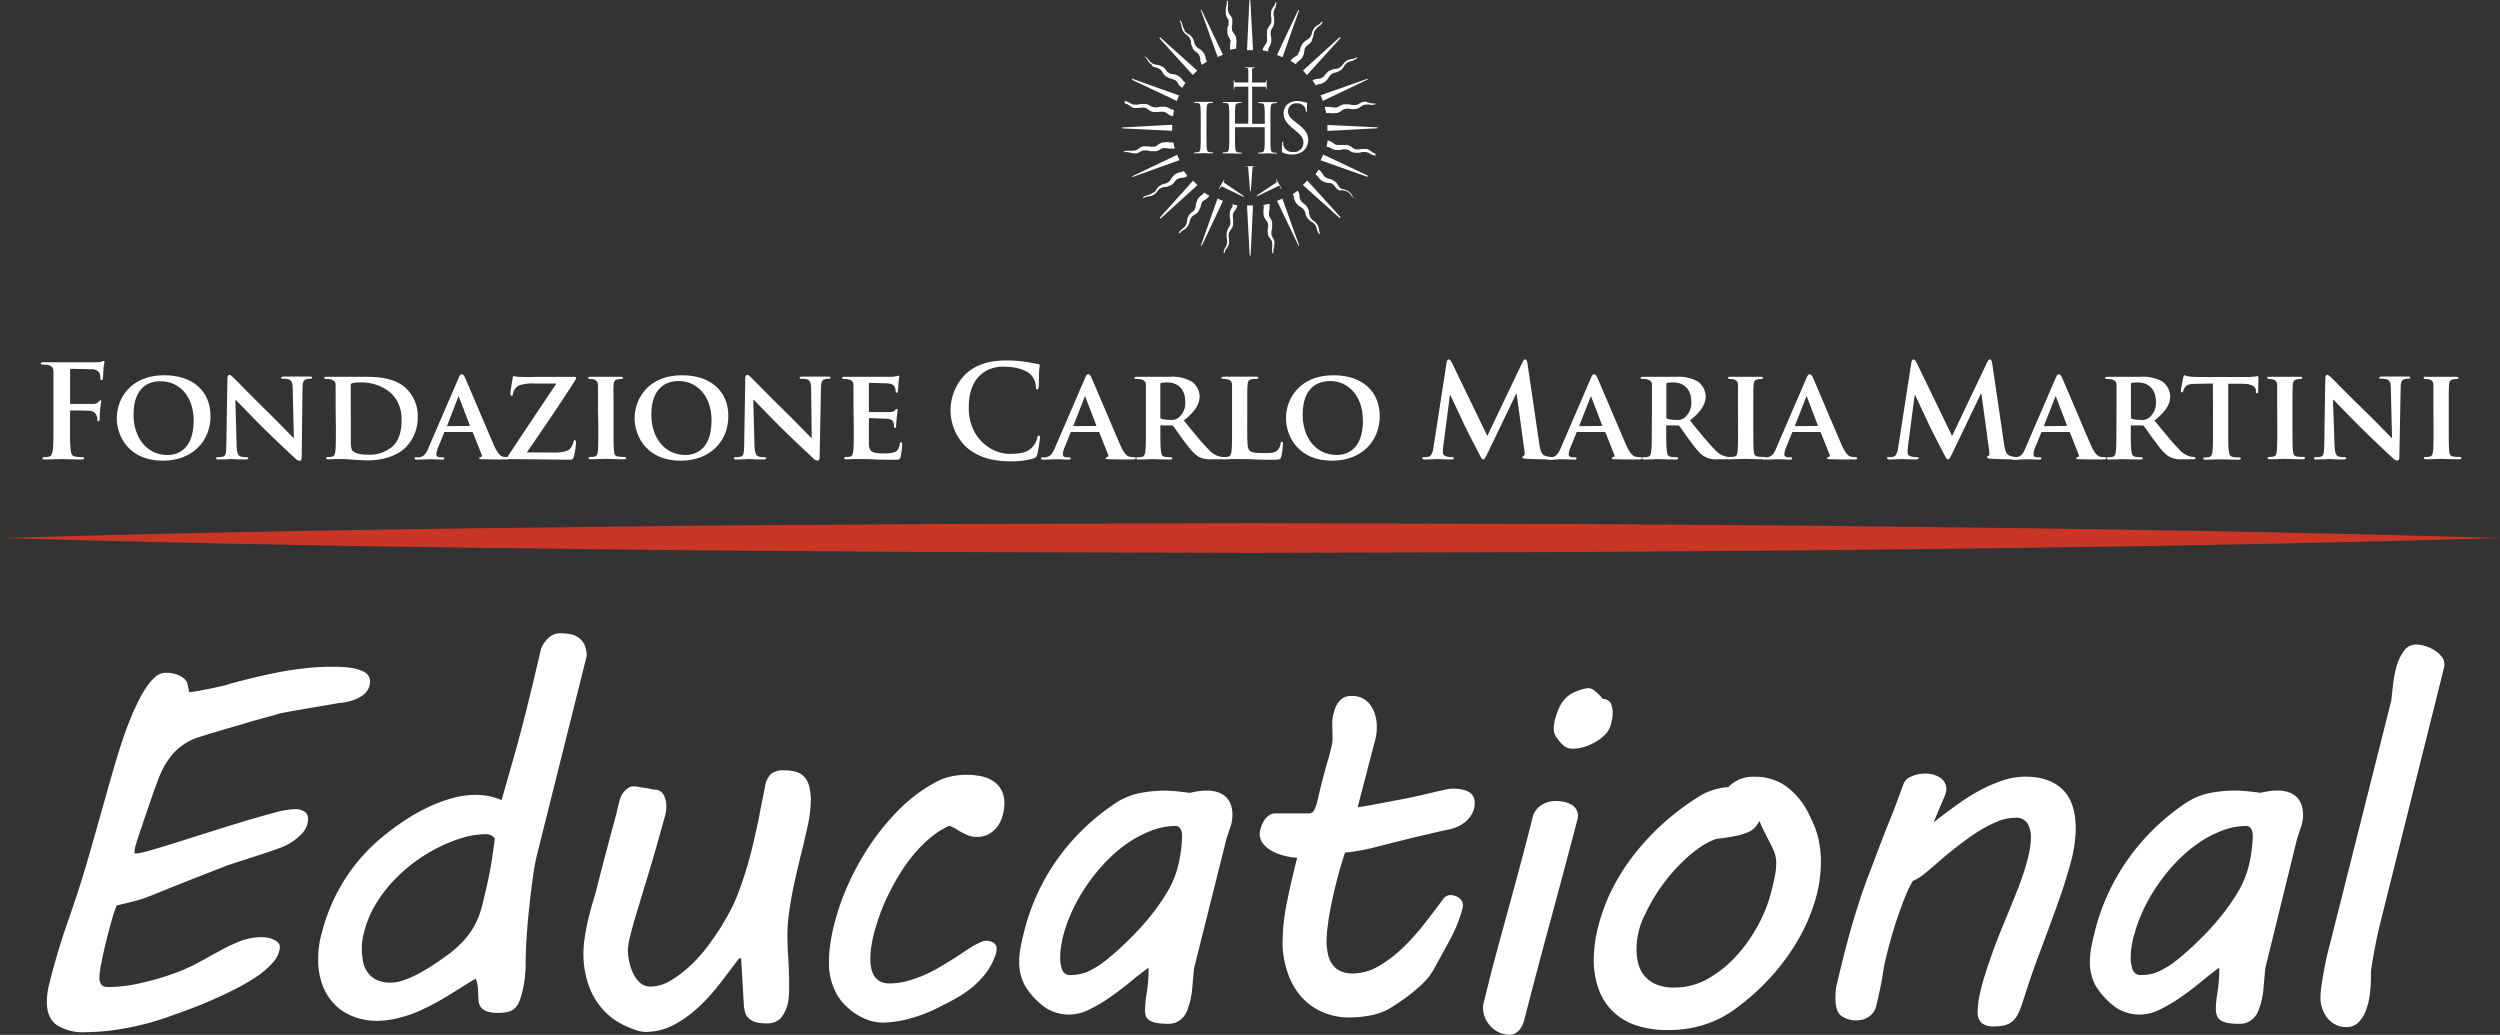<svg xmlns="http://www.w3.org/2000/svg" viewBox="0 0 505.46 209.24"><rect x="0" y="0" width="505.46" height="209.24" fill="#333333" stroke="none"/><defs><style>.cls-1{fill:#fff;}.cls-2{fill:#ca3625;}</style></defs><g id="Livello_2" data-name="Livello 2"><g id="Livello_1-2" data-name="Livello 1"><path class="cls-1" d="M14.15,85.36c0,2.5,0,4.45.13,5.54.07.75.23,1.33,1,1.43a11.38,11.38,0,0,0,1.3.1c.34,0,.44.08.44.21s-.18.26-.57.26c-1.64,0-3.28-.08-4-.08s-2.32.08-3.31.08c-.36,0-.54-.05-.54-.26s.1-.21.39-.21a4.49,4.49,0,0,0,.94-.1c.51-.1.65-.68.75-1.43.13-1.09.13-3,.13-5.54V80.79c0-4,0-4.69,0-5.52S10.56,74,9.7,73.79a5.53,5.53,0,0,0-1-.08c-.26,0-.44,0-.44-.21s.21-.26.6-.26l2.11,0c.67,0,1.27,0,1.63,0,1,0,6.27,0,6.87,0a5.23,5.23,0,0,0,1.07-.11,1.59,1.59,0,0,1,.41-.15c.11,0,.18.1.18.23s-.13.49-.2,1.17c0,.26-.08,1.79-.13,2.11s-.08.36-.26.36-.24-.13-.27-.42a2.62,2.62,0,0,0-.15-1,1.85,1.85,0,0,0-1.72-.78l-4-.08c-.16,0-.23.08-.23.36v6.5c0,.16,0,.24.18.24l3.33,0c.44,0,.8,0,1.16,0a1.4,1.4,0,0,0,1.12-.47c.13-.16.19-.26.34-.26s.16.07.16.23-.13.81-.21,1.61c-.05.52-.1,1.72-.1,1.9s0,.5-.26.5-.21-.19-.21-.37a2.66,2.66,0,0,0-.16-.8,1.52,1.52,0,0,0-1.33-.94c-.64-.08-3.4-.08-3.84-.08-.13,0-.18,0-.18.23Z"/><path class="cls-1" d="M23.61,84.53c0-3.77,2.65-8.66,9.59-8.66,5.78,0,9.36,3.2,9.36,8.27s-3.69,9-9.59,9C26.31,93.19,23.61,88.46,23.61,84.53ZM39.16,85c0-4.89-2.94-7.91-6.63-7.91C30,77,27,78.39,27,83.85,27,88.4,29.59,92,33.91,92,35.52,92,39.16,91.24,39.16,85Z"/><path class="cls-1" d="M47.84,89.88c0,1.72.34,2.24.78,2.4a3.88,3.88,0,0,0,1.2.15c.26,0,.39.11.39.24s-.21.23-.52.23c-1.49,0-2.55-.08-3-.08-.21,0-1.3.08-2.47.08-.31,0-.52,0-.52-.23s.16-.24.37-.24a4.64,4.64,0,0,0,1-.1c.6-.16.67-.75.7-2.68l.21-13.1c0-.45.15-.76.39-.76s.59.34,1,.73,3.72,3.8,7,7c1.56,1.53,4.6,4.65,4.94,5h.11l-.24-9.82c0-1.36-.23-1.75-.78-2a4.12,4.12,0,0,0-1.19-.12c-.29,0-.37-.11-.37-.24s.24-.21.57-.21c1.2,0,2.42,0,2.92,0,.26,0,1.11,0,2.23,0,.31,0,.52,0,.52.21s-.13.24-.39.24a2.59,2.59,0,0,0-.7.07c-.62.18-.81.57-.83,1.82L61,92.46c0,.49-.18.7-.37.7a1.32,1.32,0,0,1-.93-.47c-1.43-1.32-4.29-4-6.68-6.37s-4.92-5.07-5.36-5.46h-.08Z"/><path class="cls-1" d="M67.86,82.58c0-3.36,0-4,0-4.68s-.26-1-1-1.2a4.54,4.54,0,0,0-.91-.07c-.24,0-.39-.08-.39-.24s.18-.21.52-.21c1.19,0,2.65,0,3.3,0s2.34,0,3.72,0c2.86,0,6.71,0,9.2,2.53a7.71,7.71,0,0,1,2.16,5.61A8.56,8.56,0,0,1,82,90.48c-1,1-3.46,2.6-7.67,2.6-.83,0-1.82-.08-2.73-.13s-1.74-.13-2.31-.13c-.26,0-.75,0-1.3,0s-1.12.05-1.59.05c-.28,0-.44-.08-.44-.23s.08-.24.36-.24a3.58,3.58,0,0,0,.81-.07c.47-.11.6-.52.68-1.17.1-.94.1-2.68.1-4.71ZM70.93,85c0,2.34,0,4,0,4.48a4.1,4.1,0,0,0,.26,1.55c.29.42,1.2.89,3,.89a7.18,7.18,0,0,0,5-1.51c1.48-1.22,2-3.2,2-5.48A7.2,7.2,0,0,0,79,79.43a9.23,9.23,0,0,0-6.39-2.1,5.07,5.07,0,0,0-1.41.15.39.39,0,0,0-.29.44c0,.76,0,2.58,0,4.32Z"/><path class="cls-1" d="M90,87.34c-.13,0-.16,0-.21.15l-1.22,3a3.84,3.84,0,0,0-.34,1.35c0,.39.21.62.91.62h.34c.28,0,.34.11.34.24s-.13.23-.37.23c-.75,0-1.82-.08-2.55-.08-.23,0-1.45.08-2.65.08-.28,0-.41-.05-.41-.23a.23.23,0,0,1,.26-.24l.67,0c1-.16,1.43-.83,1.9-2l6-13.91c.26-.63.44-.89.68-.89s.44.21.67.7c.55,1.23,4.37,10.27,5.83,13.63.88,2,1.53,2.29,1.95,2.37a5.58,5.58,0,0,0,.85.07c.21,0,.32.08.32.24s-.13.23-1,.23-2.47,0-4.4-.05c-.41,0-.67,0-.67-.18s0-.21.28-.24a.34.34,0,0,0,.21-.49l-1.76-4.45a.23.23,0,0,0-.24-.15Zm4.89-1.22c.1,0,.13-.06.1-.13l-2.16-5.62c0-.08-.05-.21-.1-.21s-.11.13-.13.21L90.43,86c-.05.1,0,.16.08.16Z"/><path class="cls-1" d="M112,91.5c2.34,0,3.15-.47,3.54-1.15a4.72,4.72,0,0,0,.42-1c.05-.23.1-.37.26-.37s.23.16.23.68a14.21,14.21,0,0,1-.44,2.71c-.13.39-.29.57-.7.57-3.83,0-7.7-.11-12.33-.11-.26,0-.39-.07-.39-.23s0-.26.29-.65c3.22-4.86,6.55-9.85,9.62-14.4h-4.32a8.34,8.34,0,0,0-3.25.38,2.4,2.4,0,0,0-1.22,1.7c0,.31-.16.38-.29.38s-.23-.1-.23-.36c0-.52.34-2.52.47-3.2,0-.31.13-.41.26-.41a6.69,6.69,0,0,0,.91.15c2.18.08,3.27,0,4.21,0h7.05c.23,0,.39.08.39.19a.83.83,0,0,1-.13.41c-3.18,5-6.61,10-9.83,14.67Z"/><path class="cls-1" d="M120.9,82.58c0-3.36,0-4,0-4.68s-.28-1-.78-1.17a2.82,2.82,0,0,0-.83-.1c-.23,0-.36-.06-.36-.27s.18-.18.54-.18c.86,0,2.42,0,3.07,0s2.06,0,2.94,0c.29,0,.47,0,.47.18s-.13.27-.37.27a3.25,3.25,0,0,0-.67.07c-.63.11-.81.42-.86,1.2s0,1.32,0,4.68v3.9c0,2.13,0,3.9.1,4.84.08.59.24.93.91,1a8.86,8.86,0,0,0,1.17.07c.26,0,.37.13.37.24s-.19.23-.45.23c-1.5,0-3.06-.08-3.69-.08s-2.08.08-3,.08c-.28,0-.44-.08-.44-.23s.08-.24.36-.24a3.58,3.58,0,0,0,.81-.07c.47-.11.6-.42.68-1.07.1-.91.1-2.68.1-4.81Z"/><path class="cls-1" d="M128.31,84.53c0-3.77,2.65-8.66,9.59-8.66,5.78,0,9.36,3.2,9.36,8.27s-3.69,9-9.59,9C131,93.19,128.31,88.46,128.31,84.53Zm15.55.42c0-4.89-2.94-7.91-6.63-7.91-2.55,0-5.54,1.35-5.54,6.81,0,4.55,2.6,8.14,6.92,8.14C140.22,92,143.86,91.24,143.86,85Z"/><path class="cls-1" d="M152.54,89.88c.05,1.72.34,2.24.78,2.4a3.88,3.88,0,0,0,1.2.15c.26,0,.39.11.39.24s-.21.23-.52.23c-1.48,0-2.55-.08-3-.08-.2,0-1.3.08-2.47.08-.31,0-.52,0-.52-.23s.16-.24.37-.24a4.58,4.58,0,0,0,1-.1c.6-.16.67-.75.7-2.68l.21-13.1c0-.45.15-.76.39-.76s.6.34,1,.73,3.71,3.8,7,7c1.56,1.53,4.6,4.65,4.94,5h.11L164,78.71c0-1.36-.23-1.75-.78-2a4.12,4.12,0,0,0-1.19-.12c-.29,0-.37-.11-.37-.24s.24-.21.57-.21c1.2,0,2.42,0,2.92,0,.26,0,1.11,0,2.23,0,.31,0,.52,0,.52.21s-.13.24-.39.24a2.59,2.59,0,0,0-.7.07c-.62.18-.8.57-.83,1.82l-.26,13.94c0,.49-.18.7-.37.7a1.32,1.32,0,0,1-.93-.47c-1.43-1.32-4.29-4-6.68-6.37s-4.92-5.07-5.36-5.46h-.08Z"/><path class="cls-1" d="M172.56,82.58c0-3.36,0-4,0-4.68s-.26-1-1-1.2a4.41,4.41,0,0,0-.91-.07c-.24,0-.39-.08-.39-.24s.18-.21.52-.21c1.19,0,2.65,0,3.3,0s5.8,0,6.24,0a7.19,7.19,0,0,0,1-.13,3.47,3.47,0,0,1,.37-.1c.13,0,.15.1.15.21a9.6,9.6,0,0,0-.18,1.43c0,.23-.08,1.2-.13,1.45s-.08.37-.26.37-.18-.11-.18-.29a2.08,2.08,0,0,0-.16-.8c-.18-.39-.36-.7-1.51-.81-.39,0-3.12-.1-3.58-.1-.11,0-.16.08-.16.21v5.46c0,.12,0,.23.16.23.52,0,3.48,0,4,0s.88-.11,1.09-.34.26-.29.37-.29.18.11.18.24-.05.49-.18,1.61c-.06.44-.11,1.33-.11,1.48s0,.49-.23.49-.21-.07-.21-.18,0-.52-.08-.8c-.13-.44-.41-.78-1.27-.86-.42,0-3-.11-3.59-.11-.1,0-.13.11-.13.24v1.77c0,.75,0,2.62,0,3.27.05,1.51.75,1.85,3.09,1.85a6.19,6.19,0,0,0,2.16-.29c.57-.26.83-.72,1-1.64,0-.23.1-.33.26-.33s.21.28.21.52a14.93,14.93,0,0,1-.31,2.44c-.16.57-.37.57-1.23.57-1.71,0-3.09,0-4.21-.07s-2-.06-2.65-.06c-.26,0-.75,0-1.3,0s-1.12.05-1.59.05c-.28,0-.44-.08-.44-.23s.08-.24.37-.24a3.54,3.54,0,0,0,.8-.07c.47-.11.6-.52.68-1.17.1-.94.1-2.68.1-4.71Z"/><path class="cls-1" d="M195.41,90.43a10.3,10.3,0,0,1-.18-14.79c1.88-1.72,4.34-2.76,8.22-2.76a25.22,25.22,0,0,1,3.77.26c1,.13,1.82.36,2.6.44.29,0,.39.16.39.31s-.08.52-.13,1.43,0,2.29-.08,2.81-.08.6-.31.6-.26-.21-.26-.57a3.7,3.7,0,0,0-1-2.39c-.86-.91-2.89-1.62-5.28-1.62a6.78,6.78,0,0,0-4.89,1.62c-1.9,1.74-2.39,4.21-2.39,6.73,0,6.19,4.7,9.26,8.19,9.26,2.31,0,3.72-.26,4.76-1.46a4.31,4.31,0,0,0,.88-1.71c.08-.42.13-.52.34-.52s.23.18.23.39a24.52,24.52,0,0,1-.57,3.45.91.91,0,0,1-.68.76,15.21,15.21,0,0,1-4.68.6C200.77,93.27,197.78,92.49,195.41,90.43Z"/><path class="cls-1" d="M216.66,87.34c-.13,0-.16,0-.21.15l-1.22,3a3.84,3.84,0,0,0-.34,1.35c0,.39.21.62.91.62h.34c.28,0,.34.11.34.24s-.14.23-.37.23c-.75,0-1.82-.08-2.55-.08-.23,0-1.45.08-2.65.08-.29,0-.42-.05-.42-.23a.23.23,0,0,1,.26-.24l.68,0c1-.16,1.43-.83,1.9-2l6-13.91c.26-.63.44-.89.68-.89s.44.21.67.7c.55,1.23,4.37,10.27,5.83,13.63.88,2,1.53,2.29,1.95,2.37a5.48,5.48,0,0,0,.85.07c.21,0,.32.08.32.24s-.13.23-1,.23-2.47,0-4.4-.05c-.41,0-.67,0-.67-.18s0-.21.28-.24a.34.34,0,0,0,.21-.49l-1.77-4.45a.21.21,0,0,0-.23-.15Zm4.88-1.22c.11,0,.13-.06.11-.13l-2.16-5.62c0-.08-.05-.21-.1-.21s-.11.13-.13.21L217.05,86c-.06.1,0,.16.07.16Z"/><path class="cls-1" d="M231.68,82.58c0-3.36,0-4,0-4.68s-.26-1-1-1.2a4.41,4.41,0,0,0-.91-.07c-.23,0-.39-.08-.39-.24s.18-.21.52-.21c1.2,0,2.65,0,3.12,0,.78,0,2.86,0,3.56,0a8,8,0,0,1,4.34.94,3.83,3.83,0,0,1,1.62,3c0,1.64-.94,3.09-3.18,4.89,2,2.49,3.64,4.5,5,5.87a4.29,4.29,0,0,0,2.45,1.46,2.17,2.17,0,0,0,.54.05.27.27,0,0,1,.29.24c0,.18-.16.23-.44.23H245a5,5,0,0,1-2.49-.44c-1-.5-1.85-1.54-3.12-3.25-.91-1.2-1.88-2.68-2.16-3a.52.52,0,0,0-.42-.15L234.78,86a.16.16,0,0,0-.18.18v.31c0,2,0,3.77.13,4.71.07.65.18,1.06.88,1.17a9,9,0,0,0,1.12.07.26.26,0,0,1,.28.24c0,.15-.18.23-.46.23-1.33,0-3.23-.08-3.57-.08s-1.89.08-2.8.08c-.29,0-.45-.08-.45-.23s.08-.24.37-.24a3.42,3.42,0,0,0,.8-.07c.47-.11.6-.52.68-1.17.1-.94.1-2.68.1-4.71Zm2.92,1.71c0,.24.05.32.2.39a6.18,6.18,0,0,0,1.75.21,2.33,2.33,0,0,0,1.61-.36,3.75,3.75,0,0,0,1.48-3.28c0-3.12-2.13-3.92-3.48-3.92a8.87,8.87,0,0,0-1.36.07.28.28,0,0,0-.2.32Z"/><path class="cls-1" d="M252.17,86.48c0,2.83,0,4.24.5,4.65s1.27.47,3,.47c1.22,0,2.11,0,2.68-.62a2.71,2.71,0,0,0,.57-1.33c0-.21.08-.34.26-.34s.21.24.21.5a17.16,17.16,0,0,1-.34,2.55c-.16.49-.26.59-1.46.59-1.64,0-3,0-4.11-.07s-2.1-.06-3-.06c-.26,0-.75,0-1.3,0s-1.12.05-1.58.05c-.29,0-.45-.08-.45-.23s.08-.24.37-.24a3.42,3.42,0,0,0,.8-.07c.47-.11.6-.52.68-1.17.1-.94.1-2.68.1-4.71v-3.9c0-3.36,0-4,0-4.68s-.26-1-1-1.2a3.18,3.18,0,0,0-.75-.07q-.39,0-.39-.24c0-.16.15-.21.49-.21,1.07,0,2.52,0,3.15,0s2.41,0,3.3,0c.34,0,.49,0,.49.21s-.13.24-.41.24a5.34,5.34,0,0,0-.89.07c-.62.11-.8.42-.86,1.2s-.05,1.32-.05,4.68Z"/><path class="cls-1" d="M260,84.53c0-3.77,2.66-8.66,9.6-8.66,5.77,0,9.36,3.2,9.36,8.27s-3.69,9-9.6,9C262.73,93.19,260,88.46,260,84.53Zm15.55.42c0-4.89-2.94-7.91-6.63-7.91-2.55,0-5.54,1.35-5.54,6.81,0,4.55,2.6,8.14,6.92,8.14C271.93,92,275.57,91.24,275.57,85Z"/><path class="cls-1" d="M292.47,73.35c.08-.44.24-.68.44-.68s.37.13.71.81l7.09,14.66,7.08-14.84c.2-.42.34-.63.57-.63s.39.26.47.81l2.36,16.07c.24,1.64.5,2.39,1.28,2.62a5,5,0,0,0,1.61.26c.23,0,.41,0,.41.19s-.31.28-.67.28c-.65,0-4.24-.08-5.28-.15-.6-.06-.75-.13-.75-.29s.1-.21.28-.29.24-.39.13-1.12l-1.56-11.43h-.1l-5.67,11.8c-.6,1.22-.73,1.46-1,1.46s-.5-.52-.91-1.3c-.63-1.2-2.68-5.18-3-5.91-.24-.54-1.8-3.82-2.71-5.77h-.1l-1.35,10.35a10.68,10.68,0,0,0-.08,1.22c0,.49.34.73.78.83a4.67,4.67,0,0,0,1.09.13c.21,0,.39.06.39.19s-.23.28-.62.28c-1.09,0-2.26-.08-2.73-.08s-1.74.08-2.58.08c-.26,0-.46-.05-.46-.28s.15-.19.41-.19a3.7,3.7,0,0,0,.78-.07c.73-.16.94-1.17,1.07-2.06Z"/><path class="cls-1" d="M318.94,87.34c-.13,0-.16,0-.21.15l-1.22,3a4.08,4.08,0,0,0-.34,1.35c0,.39.21.62.91.62h.34c.29,0,.34.11.34.24s-.13.23-.37.23c-.75,0-1.82-.08-2.54-.08-.24,0-1.46.08-2.66.08-.28,0-.41-.05-.41-.23a.23.23,0,0,1,.26-.24l.67,0c1-.16,1.43-.83,1.9-2l6-13.91c.26-.63.44-.89.68-.89s.44.21.67.7c.55,1.23,4.37,10.27,5.83,13.63.88,2,1.53,2.29,2,2.37a5.7,5.7,0,0,0,.86.07c.2,0,.31.08.31.24s-.13.23-1,.23-2.47,0-4.39-.05c-.42,0-.68,0-.68-.18s.05-.21.29-.24a.34.34,0,0,0,.2-.49l-1.76-4.45a.22.22,0,0,0-.24-.15Zm4.89-1.22c.1,0,.13-.06.1-.13l-2.16-5.62c0-.08,0-.21-.1-.21s-.1.13-.13.21L319.33,86c-.05.1,0,.16.08.16Z"/><path class="cls-1" d="M334,82.58c0-3.36,0-4,0-4.68s-.26-1-1-1.2a4.41,4.41,0,0,0-.91-.07c-.23,0-.39-.08-.39-.24s.19-.21.52-.21c1.2,0,2.66,0,3.12,0,.78,0,2.86,0,3.57,0a8,8,0,0,1,4.34.94,3.86,3.86,0,0,1,1.61,3c0,1.64-.94,3.09-3.17,4.89,2,2.49,3.64,4.5,5,5.87a4.28,4.28,0,0,0,2.44,1.46,2.2,2.2,0,0,0,.55.05.26.26,0,0,1,.28.24c0,.18-.15.23-.44.23h-2.18a5,5,0,0,1-2.5-.44c-1-.5-1.85-1.54-3.12-3.25-.91-1.2-1.87-2.68-2.16-3a.52.52,0,0,0-.41-.15L337.06,86a.16.16,0,0,0-.18.18v.31c0,2,0,3.77.13,4.71.08.65.18,1.06.88,1.17a9.09,9.09,0,0,0,1.12.07.27.27,0,0,1,.29.24c0,.15-.18.23-.47.23-1.33,0-3.22-.08-3.56-.08s-1.9.08-2.81.08c-.29,0-.44-.08-.44-.23s.08-.24.36-.24a3.58,3.58,0,0,0,.81-.07c.47-.11.6-.52.67-1.17.11-.94.11-2.68.11-4.71Zm2.91,1.71c0,.24.05.32.21.39a6.11,6.11,0,0,0,1.74.21,2.33,2.33,0,0,0,1.61-.36,3.75,3.75,0,0,0,1.48-3.28c0-3.12-2.13-3.92-3.48-3.92a8.72,8.72,0,0,0-1.35.07.28.28,0,0,0-.21.32Z"/><path class="cls-1" d="M351.39,82.58c0-3.36,0-4,0-4.68s-.28-1-.78-1.17a2.82,2.82,0,0,0-.83-.1c-.23,0-.36-.06-.36-.27s.18-.18.54-.18c.86,0,2.42,0,3.07,0s2.05,0,2.94,0c.28,0,.47,0,.47.18s-.13.27-.37.27a3.25,3.25,0,0,0-.67.07c-.63.11-.81.42-.86,1.2s-.05,1.32-.05,4.68v3.9c0,2.13,0,3.9.1,4.84.08.59.23.93.91,1a8.86,8.86,0,0,0,1.17.07c.26,0,.36.13.36.24s-.18.23-.44.23c-1.51,0-3.07-.08-3.69-.08s-2.08.08-3,.08c-.29,0-.44-.08-.44-.23s.08-.24.36-.24a3.58,3.58,0,0,0,.81-.07c.47-.11.6-.42.67-1.07.11-.91.11-2.68.11-4.81Z"/><path class="cls-1" d="M362.54,87.34c-.13,0-.15,0-.21.15l-1.22,3a4.08,4.08,0,0,0-.34,1.35c0,.39.21.62.91.62H362c.29,0,.34.11.34.24s-.13.23-.36.23c-.76,0-1.82-.08-2.55-.08-.24,0-1.46.08-2.65.08-.29,0-.42-.05-.42-.23a.23.23,0,0,1,.26-.24l.68,0c1-.16,1.43-.83,1.89-2l6-13.91c.26-.63.45-.89.68-.89s.44.21.68.7c.54,1.23,4.36,10.27,5.82,13.63.88,2,1.54,2.29,1.95,2.37a5.7,5.7,0,0,0,.86.07c.21,0,.31.08.31.24s-.13.23-1,.23-2.47,0-4.39-.05c-.42,0-.68,0-.68-.18s.05-.21.29-.24a.35.35,0,0,0,.21-.49l-1.77-4.45a.21.21,0,0,0-.24-.15Zm4.89-1.22c.1,0,.13-.06.1-.13l-2.15-5.62c0-.08-.06-.21-.11-.21s-.1.13-.13.21L362.93,86c-.05.1,0,.16.08.16Z"/><path class="cls-1" d="M386.44,73.35c.07-.44.23-.68.44-.68s.36.13.7.81l7.1,14.66,7.07-14.84c.21-.42.34-.63.57-.63s.39.26.47.81l2.37,16.07c.23,1.64.49,2.39,1.27,2.62a5,5,0,0,0,1.61.26c.24,0,.42,0,.42.19s-.31.28-.68.28c-.65,0-4.24-.08-5.28-.15-.59-.06-.75-.13-.75-.29s.1-.21.29-.29.23-.39.13-1.12l-1.56-11.43h-.11l-5.67,11.8c-.59,1.22-.72,1.46-1,1.46s-.49-.52-.91-1.3c-.62-1.2-2.68-5.18-3-5.91-.23-.54-1.79-3.82-2.7-5.77h-.11l-1.35,10.35a10.68,10.68,0,0,0-.08,1.22c0,.49.34.73.78.83a4.74,4.74,0,0,0,1.1.13c.2,0,.38.06.38.19s-.23.28-.62.28c-1.09,0-2.26-.08-2.73-.08s-1.74.08-2.57.08c-.26,0-.47-.05-.47-.28s.15-.19.42-.19a3.75,3.75,0,0,0,.78-.07c.72-.16.93-1.17,1.06-2.06Z"/><path class="cls-1" d="M412.9,87.34c-.13,0-.15,0-.2.15l-1.23,3a4,4,0,0,0-.33,1.35c0,.39.2.62.91.62h.33c.29,0,.34.11.34.24s-.13.23-.36.23c-.76,0-1.82-.08-2.55-.08-.24,0-1.46.08-2.65.08-.29,0-.42-.05-.42-.23a.23.23,0,0,1,.26-.24l.68,0c1-.16,1.43-.83,1.89-2l6-13.91c.26-.63.44-.89.67-.89s.44.21.68.7c.54,1.23,4.37,10.27,5.82,13.63.89,2,1.54,2.29,1.95,2.37a5.7,5.7,0,0,0,.86.07c.21,0,.31.08.31.24s-.13.23-1,.23-2.47,0-4.39-.05c-.42,0-.68,0-.68-.18s.06-.21.29-.24a.34.34,0,0,0,.21-.49l-1.77-4.45a.21.21,0,0,0-.23-.15Zm4.89-1.22c.11,0,.13-.06.11-.13l-2.16-5.62c0-.08-.05-.21-.11-.21s-.1.13-.13.21L413.29,86c-.05.1,0,.16.08.16Z"/><path class="cls-1" d="M427.93,82.58c0-3.36,0-4,0-4.68s-.26-1-1-1.2a4.47,4.47,0,0,0-.91-.07c-.24,0-.39-.08-.39-.24s.18-.21.52-.21c1.19,0,2.65,0,3.12,0,.78,0,2.86,0,3.56,0a8,8,0,0,1,4.34.94,3.86,3.86,0,0,1,1.61,3c0,1.64-.93,3.09-3.17,4.89,2,2.49,3.64,4.5,5,5.87a4.28,4.28,0,0,0,2.44,1.46,2.28,2.28,0,0,0,.55.05.27.27,0,0,1,.29.24c0,.18-.16.23-.45.23h-2.18a5,5,0,0,1-2.5-.44c-1-.5-1.84-1.54-3.12-3.25-.91-1.2-1.87-2.68-2.16-3a.49.49,0,0,0-.41-.15L431,86a.17.17,0,0,0-.19.18v.31c0,2,0,3.77.13,4.71.08.65.19,1.06.89,1.17a9,9,0,0,0,1.12.07.26.26,0,0,1,.28.24c0,.15-.18.23-.47.23-1.32,0-3.22-.08-3.56-.08s-1.9.08-2.81.08c-.28,0-.44-.08-.44-.23s.08-.24.36-.24a3.58,3.58,0,0,0,.81-.07c.47-.11.6-.52.68-1.17.1-.94.1-2.68.1-4.71Zm2.91,1.71c0,.24.06.32.21.39a6.15,6.15,0,0,0,1.74.21,2.36,2.36,0,0,0,1.62-.36,3.75,3.75,0,0,0,1.48-3.28c0-3.12-2.14-3.92-3.49-3.92a8.72,8.72,0,0,0-1.35.07.29.29,0,0,0-.21.32Z"/><path class="cls-1" d="M447.41,77.54l-3.41.07c-1.33,0-1.87.18-2.21.68a2.68,2.68,0,0,0-.39.75c0,.18-.11.29-.26.29s-.21-.13-.21-.37.44-2.49.49-2.67.14-.42.26-.42.42.18,1,.26a21.11,21.11,0,0,0,2.29.1h9.28a10.42,10.42,0,0,0,1.56-.1c.37,0,.55-.1.63-.1s.18.13.18.46-.05,2.11-.05,2.68c0,.24-.08.37-.21.37s-.23-.11-.26-.45l0-.23c-.05-.57-.65-1.25-2.7-1.27l-2.89,0v8.94c0,2,0,3.77.13,4.73.08.63.21,1,.89,1.15a8.86,8.86,0,0,0,1.17.07c.26,0,.36.13.36.24s-.18.23-.44.23c-1.51,0-3-.08-3.69-.08s-2.08.08-3,.08c-.29,0-.45-.08-.45-.23s.08-.24.37-.24a3.46,3.46,0,0,0,.81-.07c.46-.11.59-.52.67-1.17.11-.94.11-2.68.11-4.71Z"/><path class="cls-1" d="M460.41,82.58c0-3.36,0-4,0-4.68s-.29-1-.78-1.17a2.86,2.86,0,0,0-.83-.1c-.24,0-.37-.06-.37-.27s.18-.18.55-.18c.86,0,2.42,0,3.07,0s2.05,0,2.94,0c.28,0,.46,0,.46.18s-.13.27-.36.27a3.27,3.27,0,0,0-.68.07c-.62.11-.8.42-.85,1.2s-.06,1.32-.06,4.68v3.9c0,2.13,0,3.9.11,4.84.08.59.23.93.91,1a8.86,8.86,0,0,0,1.17.07c.26,0,.36.13.36.24s-.18.23-.44.23c-1.51,0-3.07-.08-3.69-.08s-2.08.08-3,.08c-.29,0-.45-.08-.45-.23s.08-.24.37-.24a3.42,3.42,0,0,0,.8-.07c.47-.11.6-.42.68-1.07.11-.91.11-2.68.11-4.81Z"/><path class="cls-1" d="M472,89.88c.05,1.72.34,2.24.78,2.4a3.88,3.88,0,0,0,1.2.15c.26,0,.39.11.39.24s-.21.23-.52.23c-1.48,0-2.55-.08-3-.08-.21,0-1.3.08-2.47.08-.31,0-.52,0-.52-.23s.16-.24.37-.24a4.58,4.58,0,0,0,1-.1c.6-.16.67-.75.7-2.68l.21-13.1c0-.45.15-.76.39-.76s.6.34,1,.73,3.72,3.8,7.05,7c1.56,1.53,4.6,4.65,4.94,5h.11l-.24-9.82c0-1.36-.23-1.75-.78-2a4.12,4.12,0,0,0-1.19-.12c-.29,0-.37-.11-.37-.24s.24-.21.57-.21c1.2,0,2.42,0,2.92,0,.26,0,1.11,0,2.23,0,.31,0,.52,0,.52.21s-.13.24-.39.24a2.59,2.59,0,0,0-.7.07c-.62.18-.81.57-.83,1.82l-.26,13.94c0,.49-.18.7-.37.7a1.32,1.32,0,0,1-.93-.47c-1.43-1.32-4.29-4-6.68-6.37s-4.92-5.07-5.36-5.46h-.08Z"/><path class="cls-1" d="M492,82.58c0-3.36,0-4,0-4.68s-.28-1-.78-1.17a2.82,2.82,0,0,0-.83-.1c-.23,0-.36-.06-.36-.27s.18-.18.55-.18c.85,0,2.41,0,3.06,0s2.06,0,2.94,0c.29,0,.47,0,.47.18s-.13.27-.37.27a3.25,3.25,0,0,0-.67.07c-.63.11-.81.42-.86,1.2s-.05,1.32-.05,4.68v3.9c0,2.13,0,3.9.1,4.84.08.59.24.93.91,1a8.86,8.86,0,0,0,1.17.07c.26,0,.37.13.37.24s-.19.23-.44.23c-1.51,0-3.07-.08-3.7-.08s-2.08.08-3,.08c-.28,0-.44-.08-.44-.23s.08-.24.36-.24a3.58,3.58,0,0,0,.81-.07c.47-.11.6-.42.68-1.07.1-.91.1-2.68.1-4.81Z"/><path class="cls-2" d="M0,108.78c42.12-1.24,84.24-1.89,126.37-2.33,21.06-.28,42.12-.34,63.18-.5l63.18-.17,63.18.16c21.06.17,42.13.22,63.19.5,42.12.44,84.24,1.09,126.36,2.34-42.12,1.25-84.24,1.9-126.36,2.34-21.06.28-42.13.33-63.19.5l-63.18.16-63.18-.17c-21.06-.16-42.12-.22-63.18-.5C84.24,110.67,42.12,110,0,108.78Z"/><path class="cls-1" d="M9.47,202.56a14.89,14.89,0,0,1,.5-3.68q1.69-6.78,4-13.28c1.51-4.34,2.89-8.65,4.11-12.93s2.25-7.9,3.07-10.84,1.54-5.47,2.17-7.58,1.21-3.92,1.74-5.45,1.11-3,1.74-4.54q.6-1.33,1.32-2.79a23.31,23.31,0,0,1,1.57-2.66,10.4,10.4,0,0,1,1.77-2,3,3,0,0,1,1.92-.77,6,6,0,0,1,3.12.67,3.44,3.44,0,0,1,1.32,1.23l.44,2a16.76,16.76,0,0,0,2-.28c.8-.15,1.6-.3,2.41-.47s1.57-.33,2.27-.5a12.87,12.87,0,0,0,1.6-.45c2.19-.59,4.21-1.11,6.08-1.54s3.62-.79,5.3-1.07,3.28-.49,4.81-.63,3.07-.19,4.63-.19a23.6,23.6,0,0,1,3.74.24,8.61,8.61,0,0,1,2.29.68,2.57,2.57,0,0,1,1.17,1A2.44,2.44,0,0,1,74.8,138a2.93,2.93,0,0,1-.33,1.27,3.74,3.74,0,0,1-1.07,1.27,7.15,7.15,0,0,1-1.94,1,11.25,11.25,0,0,1-3,.6c-.3.07-1,.19-2.07.37l-3.51.6-3.59.62q-1.69.3-2.34.45h0c-.2,0-.67.16-1.42.38l-2.72.75c-1.06.28-2.21.6-3.46,1l-3.69,1.07-3.36,1-2.49.78a12,12,0,0,0-4.76,3.16,15.38,15.38,0,0,0-2.71,4.41c-.14.3-.34.81-.6,1.52s-.56,1.53-.88,2.44-.65,1.89-1,2.92-.71,2-1,2.94-.63,1.77-.87,2.54-.43,1.33-.53,1.69a6.21,6.21,0,0,0-.2.9,5.93,5.93,0,0,0-.05.6q0,.3.15.3a15.07,15.07,0,0,0,3.12-.68c1.57-.45,3.42-1,5.53-1.67l6.77-2.14c2.41-.76,4.72-1.48,6.93-2.14s4.18-1.22,5.9-1.67a17,17,0,0,1,3.74-.67,3.49,3.49,0,0,1,2.34.57,1.73,1.73,0,0,1,.6,1.27A4.42,4.42,0,0,1,61,168.58a11.86,11.86,0,0,1-3.16,2.34,22.41,22.41,0,0,1-2.22.87c-1.08.39-2.24.78-3.49,1.17l-3.56,1.15-2.44.8Q41.26,176.8,38.2,178l-5,2-2.91,1.18c-.68.26-1.32.49-1.9.67s-1.22.36-1.92.52l-2.88.7a28,28,0,0,0-1.05,3.16c-.4,1.42-.78,2.88-1.15,4.39s-.67,2.91-.92,4.21a16.69,16.69,0,0,0-.37,2.69,2.63,2.63,0,0,0,.25,1.32,1.29,1.29,0,0,0,.59.57,1.8,1.8,0,0,0,.7.15h.55a29.48,29.48,0,0,0,5.76-.69A53,53,0,0,0,34.64,197a36,36,0,0,0,5.48-2.39l4.41-2.42a35.22,35.22,0,0,1,4-1.89,12.28,12.28,0,0,1,4.31-.82,7.48,7.48,0,0,1,1.17.1,4.61,4.61,0,0,1,1.28.37,2.74,2.74,0,0,1,1,.72,1.39,1.39,0,0,1,.27,1.15,5.39,5.39,0,0,1-1.44,2.84A17.14,17.14,0,0,1,52,197.38a40.57,40.57,0,0,1-4.24,2.49c-1.56.8-3.16,1.55-4.78,2.27s-3.22,1.36-4.79,1.94-3,1.09-4.18,1.52a55.84,55.84,0,0,1-8.92,2.34,46.06,46.06,0,0,1-7.77.75,10,10,0,0,1-5.81-1.42C10.15,206.32,9.47,204.75,9.47,202.56Z"/><path class="cls-1" d="M64.92,189.16a40.91,40.91,0,0,1,1.72-5.38,36.6,36.6,0,0,1,6.46-10.49,36.57,36.57,0,0,1,5.13-4.81,50.64,50.64,0,0,1,4.21-3A37.53,37.53,0,0,1,87,163a29.72,29.72,0,0,1,4.61-1.67,17.26,17.26,0,0,1,4.56-.62A14.13,14.13,0,0,1,99,161a12.89,12.89,0,0,1,2.42.77q.49-1.74,2.66-9.37t5.31-21.22a6,6,0,0,1,1.54-2.24,3.48,3.48,0,0,1,2.4-.9,11.29,11.29,0,0,1,1.94.17,4.24,4.24,0,0,1,1.69.7,3.72,3.72,0,0,1,1.2,1.42,5.24,5.24,0,0,1,.45,2.34l-10,40a38.47,38.47,0,0,0-.84,4.55q-.41,2.86-.75,6.06c-.23,2.12-.42,4.23-.55,6.3s-.2,3.86-.2,5.36a23.54,23.54,0,0,1-.65,5.53,16,16,0,0,1-.62,2,3.79,3.79,0,0,1-.87,1.34,3.15,3.15,0,0,1-1.37.75,8,8,0,0,1-2.07.22,6.6,6.6,0,0,1-2.24-.3,2.57,2.57,0,0,1-1.2-.82,2.39,2.39,0,0,1-.47-1.19c-.05-.45-.08-.93-.1-1.45s0-1-.1-1.59a4.75,4.75,0,0,0-.42-1.57c-.4.26-1,.61-1.65,1l-2.12,1.33-2,1.24c-.64.38-1.1.66-1.4.82-.76.44-1.63.89-2.59,1.37A30.92,30.92,0,0,1,83.29,205a27.63,27.63,0,0,1-3.49,1,16.88,16.88,0,0,1-3.66.4,12.94,12.94,0,0,1-4.36-.75A10.76,10.76,0,0,1,68,203.41a11.21,11.21,0,0,1-2.67-3.91,14.34,14.34,0,0,1-1-5.56,21.43,21.43,0,0,1,.12-2.27A19.27,19.27,0,0,1,64.92,189.16Zm8.62-.4a11.45,11.45,0,0,0-.39,2.89,13.89,13.89,0,0,0,.25,2.72,5.54,5.54,0,0,0,.92,2.21,4.77,4.77,0,0,0,1.79,1.52,6.46,6.46,0,0,0,2.92.57,7.48,7.48,0,0,0,2.14-.34,17.88,17.88,0,0,0,2.26-.88,22.88,22.88,0,0,0,2.1-1.09c.65-.38,1.2-.72,1.67-1,1.26-.83,2.43-1.65,3.51-2.44a20.89,20.89,0,0,0,2.91-2.6,15.83,15.83,0,0,0,2.27-3.11,17,17,0,0,0,1.57-4c.33-1.33.62-2.54.87-3.64s.48-2.17.68-3.21.38-2.12.54-3.22.34-2.31.5-3.63a3,3,0,0,0-.67-.58,2.4,2.4,0,0,0-1.27-.27,16.29,16.29,0,0,0-4.39.67,28.47,28.47,0,0,0-4.9,1.92,31.94,31.94,0,0,0-4.94,3,32.68,32.68,0,0,0-4.48,4,27.36,27.36,0,0,0-3.61,4.86A20.42,20.42,0,0,0,73.54,188.76Z"/><path class="cls-1" d="M125.26,161.9a4.38,4.38,0,0,1,.57-1.37,4.1,4.1,0,0,1,.8-.92,3.42,3.42,0,0,1,.77-.5A1.52,1.52,0,0,1,128,159a7.29,7.29,0,0,1,1.29.13c.5.08,1,.16,1.45.22l1.54.3a2.07,2.07,0,0,1,1.87,1,4.72,4.72,0,0,1,.57,2.39,7,7,0,0,1-.29,2q-1.69,6.22-3.09,10.84t-2.37,7.85q-1,3.24-1.49,5.28a13.68,13.68,0,0,0-.53,3.09,10.91,10.91,0,0,0,.28,2.34,10.15,10.15,0,0,0,.82,2.42,5.85,5.85,0,0,0,1.39,1.86,3,3,0,0,0,2.05.75,8.17,8.17,0,0,0,4.23-1.29,23.55,23.55,0,0,0,4.09-3.17,32.15,32.15,0,0,0,3.51-4c1-1.41,1.9-2.67,2.57-3.77l1.29-2.24a32.33,32.33,0,0,0,2.22-4.81q1-2.72,1.79-5.45t1.32-5.16c.37-1.61.65-2.9.85-3.86l1.3-6.63a4.67,4.67,0,0,1,1.22-2.61,4.13,4.13,0,0,1,2.76-.73,8.52,8.52,0,0,1,2.24.28,3.7,3.7,0,0,1,1.7,1,4.33,4.33,0,0,1,1,1.87,10.48,10.48,0,0,1,.35,3,25.55,25.55,0,0,1-.67,5.26q-.67,3.12-1.47,6.25c-.3,1.23-.61,2.54-.92,3.91s-.6,2.76-.85,4.14-.45,2.69-.6,3.94a30.4,30.4,0,0,0-.22,3.36c0,1.69.06,3.39.18,5.08s.17,3.49.17,5.38c0,.87,0,1.63-.08,2.3a7.57,7.57,0,0,1-.22,1.49,7.13,7.13,0,0,1-1.42,2.89,3.89,3.89,0,0,1-3,1,6.52,6.52,0,0,1-2.3-.33,3.18,3.18,0,0,1-1.32-.87,2.78,2.78,0,0,1-.62-1.22,8.87,8.87,0,0,1-.2-1.37l-.55-9.42-.45.15c-1.09,1.4-2.29,3-3.58,4.69a40.92,40.92,0,0,1-4.29,4.83,24.13,24.13,0,0,1-5.11,3.76,12.27,12.27,0,0,1-6,1.52,6,6,0,0,1-1.67-.32,20.37,20.37,0,0,1-2.12-.82,18.17,18.17,0,0,1-2.09-1.13A10.1,10.1,0,0,1,123,205.2a14.32,14.32,0,0,1-3.89-5.73,19.07,19.07,0,0,1-1.15-6.47,23,23,0,0,1,.3-3.69c.2-1.23.43-2.42.7-3.56s.56-2.23.87-3.24.57-1.92.77-2.72q.95-3.73,1.7-6.58l1.32-5,1-3.66C124.83,163.56,125.06,162.67,125.26,161.9Z"/><path class="cls-1" d="M168.7,186.77a48.3,48.3,0,0,1,2.81-8,53.25,53.25,0,0,1,4.51-8.09,47.27,47.27,0,0,1,6-7.23,30.65,30.65,0,0,1,7.35-5.4,10.81,10.81,0,0,1,2.84-1.05,14.32,14.32,0,0,1,3.14-.35,14.77,14.77,0,0,1,3.06.3,6.64,6.64,0,0,1,2.44,1,5.07,5.07,0,0,1,1.62,1.79,5.54,5.54,0,0,1,.6,2.69,8.91,8.91,0,0,1-.35,2.42,7.14,7.14,0,0,1-1,2.19,5.49,5.49,0,0,1-1.75,1.57,4.82,4.82,0,0,1-2.44.6,5.16,5.16,0,0,1-2-.4,18.37,18.37,0,0,1-1.77-.9c-.3-.2-.58-.37-.84-.52a7.83,7.83,0,0,0-1-.43,16.48,16.48,0,0,0-3.76,2.37,26,26,0,0,0-3.29,3.27,32.66,32.66,0,0,0-2.79,3.83c-.85,1.36-1.61,2.73-2.29,4.09a39.09,39.09,0,0,0-1.75,4c-.48,1.31-.87,2.52-1.17,3.61a26.51,26.51,0,0,0-.62,2.72,16.92,16.92,0,0,0-.28,3,9.65,9.65,0,0,0,.18,1.9,4.37,4.37,0,0,0,.62,1.59,3.18,3.18,0,0,0,1.2,1.1,3.94,3.94,0,0,0,1.84.39,13.57,13.57,0,0,0,3.46-.44,23.91,23.91,0,0,0,3.37-1.15,26.09,26.09,0,0,0,3.21-1.62c1.05-.61,2.07-1.24,3.07-1.87.63-.4,1.26-.81,1.89-1.24s1.23-.82,1.79-1.15,1.09-.6,1.57-.82a3.15,3.15,0,0,1,1.27-.33,2.75,2.75,0,0,1,1.4.38,1.35,1.35,0,0,1,.65,1.27,4.12,4.12,0,0,1-.3,1.44,12.64,12.64,0,0,1-1.9,3.49,17.46,17.46,0,0,1-2.66,2.77,22.76,22.76,0,0,1-3.14,2.17c-1.11.63-2.22,1.21-3.31,1.74a29.08,29.08,0,0,1-6.26,2.47,22.22,22.22,0,0,1-5.3.82,10.71,10.71,0,0,1-1.65-.15,6.82,6.82,0,0,1-1.64-.45,12.5,12.5,0,0,1-5.88-4.68,12.87,12.87,0,0,1-1.85-7,24.93,24.93,0,0,1,.28-3.66A34,34,0,0,1,168.7,186.77Z"/><path class="cls-1" d="M231.52,204.11a21.14,21.14,0,0,1,.35-3.47,29.2,29.2,0,0,0,.35-5c-1.09.79-2.31,1.74-3.64,2.84s-2.7,2.14-4.13,3.14a31.74,31.74,0,0,1-4.26,2.51,9.16,9.16,0,0,1-4,1,8.85,8.85,0,0,1-2.84-.45,7.35,7.35,0,0,1-2.3-1.19,14.77,14.77,0,0,1-3.81-4.19,9.82,9.82,0,0,1-1.17-4.88,15.75,15.75,0,0,1,.23-2.59c.15-.9.37-1.93.67-3.09a43.47,43.47,0,0,1,6.5-14.58A44.71,44.71,0,0,1,225,162.75a14,14,0,0,1,5.28-2.37,26.73,26.73,0,0,1,5.23-.52A24.83,24.83,0,0,1,238,160c.94.1,1.8.2,2.56.3.77-.17,1.39-.28,1.87-.35a10.58,10.58,0,0,1,1.52-.1,6.63,6.63,0,0,1,2.49.4,4.06,4.06,0,0,1,1.6,1.07,4.13,4.13,0,0,1,.87,1.54,6.17,6.17,0,0,1,.27,1.82,7.74,7.74,0,0,1-.39,2.47c-.27.78-.54,1.57-.8,2.37l-6.58,26.26c-.13,1.42-.25,2.74-.35,3.93a17,17,0,0,1-.6,3.34l-.37,1.12a4.31,4.31,0,0,1-.72,1.3,4.68,4.68,0,0,1-1.25,1.07,3.74,3.74,0,0,1-1.94.45,12.43,12.43,0,0,1-2.47-.2,3.77,3.77,0,0,1-1.42-.58,1.7,1.7,0,0,1-.65-.89A4.48,4.48,0,0,1,231.52,204.11ZM215,189.06c-.13.46-.27,1.13-.42,2a15.2,15.2,0,0,0-.23,2.59,7,7,0,0,0,.4,2.42,1.67,1.67,0,0,0,1.75,1.07,8.62,8.62,0,0,0,3.91-.92A19,19,0,0,0,223.8,194q2.14-1.74,4.36-3.91a58.33,58.33,0,0,0,4.19-4.56,40.73,40.73,0,0,0,3.48-4.91,19.63,19.63,0,0,0,2.22-5,26,26,0,0,0,.67-3.33,23,23,0,0,0,.28-3.39,2.89,2.89,0,0,0-.3-1.27,1.15,1.15,0,0,0-1.15-.63,13.62,13.62,0,0,0-4.9,1,22.1,22.1,0,0,0-4.76,2.54,29.28,29.28,0,0,0-4.36,3.76,37.27,37.27,0,0,0-3.77,4.64,35.91,35.91,0,0,0-2.91,5.08A30.32,30.32,0,0,0,215,189.06Z"/><path class="cls-1" d="M259.32,190.75a42.3,42.3,0,0,1,.95-8.69q.94-4.51,2-8.65a11.82,11.82,0,0,1-2.64-.4,10.4,10.4,0,0,1-2.44-.94,6,6,0,0,1-1.8-1.47,3.17,3.17,0,0,1-.69-2,4.13,4.13,0,0,1,.2-1.15,6.42,6.42,0,0,1,.57-1.37,3.68,3.68,0,0,1,1-1.14,2.11,2.11,0,0,1,1.35-.48h6.67a1.29,1.29,0,0,0,1.3-.82,12.39,12.39,0,0,0,.55-1.62q.65-2.88,1.22-5c.38-1.41.7-2.6,1-3.58s.47-1.78.62-2.4a6.55,6.55,0,0,0,.23-1.47c0-.43,0-.84,0-1.24s-.05-1-.05-1.64v-.5a9.29,9.29,0,0,1,.07-1,10.27,10.27,0,0,1,.47-1.84,4.79,4.79,0,0,1,1.1-1.8,3.07,3.07,0,0,1,2.34-.84,4.54,4.54,0,0,1,2.29.54,4.59,4.59,0,0,1,1.55,1.45,6.74,6.74,0,0,1,.9,2,9,9,0,0,1,.29,2.29,9.64,9.64,0,0,1-.24,2.25l-3.64,14c1.79-.3,3.39-.58,4.78-.85l4.19-.8c1.53-.29,2.85-.58,4-.84l2.86-.68,2-.44a6.69,6.69,0,0,1,1.37-.18,10,10,0,0,1,1.62.13,5,5,0,0,1,1.45.42,2.71,2.71,0,0,1,1,.85,2.41,2.41,0,0,1,.4,1.44,4.51,4.51,0,0,1-.48,2.12,5.44,5.44,0,0,1-1.22,1.59,6.39,6.39,0,0,1-1.69,1.1,9.16,9.16,0,0,1-1.9.62c-.53.1-1.22.25-2.06.45l-2.79.65c-1,.23-2.07.48-3.17.75l-3.19.79c-1.52.4-2.83.73-3.91,1s-2,.47-2.76.6l-1.87.3a10.2,10.2,0,0,1-1.17.1q-.94,2.83-1.65,5.58c-.46,1.82-.85,3.53-1.17,5.1s-.55,3-.69,4.24a24.11,24.11,0,0,0-.23,2.91,12.52,12.52,0,0,0,.25,2.57,5.76,5.76,0,0,0,.85,2.12,4.08,4.08,0,0,0,1.62,1.42,5.56,5.56,0,0,0,2.56.52,10.38,10.38,0,0,0,5.18-1.44,25,25,0,0,0,4.86-3.66,45.61,45.61,0,0,0,4.39-4.86c1.37-1.76,2.65-3.44,3.81-5a1.8,1.8,0,0,1,1.54-.89,3.15,3.15,0,0,1,.73.1,2.54,2.54,0,0,1,.82.35,2.27,2.27,0,0,1,.67.64,1.66,1.66,0,0,1,.28.95,2.2,2.2,0,0,1-.06.6,27.78,27.78,0,0,1-2.46,6.2q-1.67,3.12-3.41,6.25a10.9,10.9,0,0,1-1.57,2.15,27.28,27.28,0,0,1-2.12,2c-.77.64-1.56,1.26-2.39,1.84s-1.62,1.1-2.35,1.57a12.08,12.08,0,0,1-4.13,1.64,22.07,22.07,0,0,1-4.34.45,13.48,13.48,0,0,1-5.75-1.17,12.27,12.27,0,0,1-4.24-3.19,14,14,0,0,1-2.61-4.71A18.09,18.09,0,0,1,259.32,190.75Z"/><path class="cls-1" d="M301.37,197.13c.5-1.93,1.09-4.17,1.79-6.73s1.44-5.26,2.22-8.12,1.57-5.78,2.36-8.77,1.55-5.89,2.25-8.72a2.87,2.87,0,0,1,.35-.67,4.48,4.48,0,0,1,.84-1,5.17,5.17,0,0,1,1.4-.82,5.24,5.24,0,0,1,2-.35,7.52,7.52,0,0,1,1.65.18,5.09,5.09,0,0,1,1.42.52,2.82,2.82,0,0,1,1,.92,2.35,2.35,0,0,1,.38,1.32v.33a1.13,1.13,0,0,1-.05.32l-1.4,5.28q-2.34,8.87-4.76,17.79t-4.71,17.89a5.22,5.22,0,0,1-.3.74,4.29,4.29,0,0,1-.54.9,3.21,3.21,0,0,1-.85.75,2.27,2.27,0,0,1-1.2.3,5,5,0,0,1-2.29-.52,5.83,5.83,0,0,1-1.69-1.32,5.55,5.55,0,0,1-1.05-1.75,5.25,5.25,0,0,1-.35-1.79v-.45a1.42,1.42,0,0,1,.1-.45Zm13-51.57a16.2,16.2,0,0,1,.9-2.54,6.54,6.54,0,0,1,2.29-2.69,10.85,10.85,0,0,1,1.94-.83,6.62,6.62,0,0,1,1.65-.37,1.87,1.87,0,0,1,1,.35,5.77,5.77,0,0,1,.92.75,10.17,10.17,0,0,1,1,1.09,1.78,1.78,0,0,1,1.62.9,4.4,4.4,0,0,1,.37,1.89,6.4,6.4,0,0,1-.15,1.45c-.1.43-.18.78-.25,1.05a4.58,4.58,0,0,1-1.14,1.91,8.73,8.73,0,0,1-1.95,1.5,10.72,10.72,0,0,1-2.29,1,7.71,7.71,0,0,1-2.09.35,3.25,3.25,0,0,1-1.77-.4,7,7,0,0,1-1.57-1.69,3.16,3.16,0,0,1-.62-1.17,4.47,4.47,0,0,1-.08-.73,5.59,5.59,0,0,1,.08-1C314.25,146.1,314.31,145.83,314.37,145.56Z"/><path class="cls-1" d="M323.18,187.17a36.26,36.26,0,0,1,2.32-6.46,41.46,41.46,0,0,1,4.11-6.9,49.45,49.45,0,0,1,6.11-6.83,51.48,51.48,0,0,1,8.24-6.22,12.46,12.46,0,0,1,2.29-1,12.78,12.78,0,0,1,3.19-.62,6.82,6.82,0,0,1,5.23-2.09,10.75,10.75,0,0,1,6.56,2,15.19,15.19,0,0,1,4.41,5.35c.36.74.7,1.45,1,2.15a16,16,0,0,1,.8,2.21,20.41,20.41,0,0,1,.72,5.56,27.43,27.43,0,0,1-1.25,8,36.52,36.52,0,0,1-3.54,8,43.79,43.79,0,0,1-5.55,7.45,46.2,46.2,0,0,1-7.25,6.41,21.7,21.7,0,0,1-6,3,23.39,23.39,0,0,1-7.3,1.07,19.57,19.57,0,0,1-6.65-1,12.41,12.41,0,0,1-4.68-2.91,12,12,0,0,1-2.79-4.54,17.61,17.61,0,0,1-.92-5.88A27.63,27.63,0,0,1,323.18,187.17Zm8.27.64A16.17,16.17,0,0,0,331,190a16.91,16.91,0,0,0-.12,2,10.73,10.73,0,0,0,.42,3.06,6,6,0,0,0,1.37,2.44,6.33,6.33,0,0,0,2.37,1.6,9.28,9.28,0,0,0,3.46.57,13.66,13.66,0,0,0,7.05-1.92,23.84,23.84,0,0,0,5.81-4.8,31.43,31.43,0,0,0,4.26-6.21,28.43,28.43,0,0,0,2.41-6.1c.3-1.16.56-2.26.77-3.29a13.7,13.7,0,0,0,.33-2.84,6.29,6.29,0,0,0-.47-2.42c-.32-.75-.73-1.58-1.23-2.51-.29-.57-.59-1.16-.89-1.77s-.57-1.22-.8-1.82a8.43,8.43,0,0,1-.85,1.22,4,4,0,0,1-1.34,1,12.19,12.19,0,0,1-2.44.77,36.17,36.17,0,0,1-4,.6,13.64,13.64,0,0,0-3.34,1.69,25.19,25.19,0,0,0-3.31,2.69,37.27,37.27,0,0,0-5.73,7,40.23,40.23,0,0,0-2,3.66A16.14,16.14,0,0,0,331.45,187.81Z"/><path class="cls-1" d="M407.43,165.34a9.77,9.77,0,0,0-3.73.82,25.58,25.58,0,0,0-4.14,2.22c-1.43.93-2.88,2-4.36,3.16s-2.93,2.4-4.36,3.67c-.73.63-1.43,1.2-2.09,1.72a8.82,8.82,0,0,1-2,1.17,21.23,21.23,0,0,0-1.47,3c-.52,1.25-1,2.61-1.52,4.09s-1,3-1.42,4.53-.83,3-1.12,4.31c-.17.7-.3,1.38-.4,2s-.22,1.37-.35,2.12-.29,1.55-.48,2.42-.4,1.83-.67,2.89a3.4,3.4,0,0,1-.8,1.52,4.12,4.12,0,0,1-1.14.87,3.66,3.66,0,0,1-1.15.37,6.89,6.89,0,0,1-.84.08,5,5,0,0,1-3.09-.9c-.8-.6-1.2-1.76-1.2-3.49,0-.46,0-1,.05-1.47a8.78,8.78,0,0,1,.3-1.72q1.1-4.72,2.12-8.52t2.06-7q1-3.24,2.12-6.1c.72-1.92,1.45-3.84,2.19-5.79s1.53-4,2.35-6,1.68-4.38,2.61-6.91a2.72,2.72,0,0,1,1.57-1.42,6.57,6.57,0,0,1,2.72-.57,5.29,5.29,0,0,1,3.11.85,2.77,2.77,0,0,1,1.22,2.44,2.56,2.56,0,0,1-.1.55,4.36,4.36,0,0,1-.3.85l-2.19,5.18q2.1-1.65,4.36-3.29a44.58,44.58,0,0,1,4.66-3,29.89,29.89,0,0,1,4.81-2.14,14.67,14.67,0,0,1,4.76-.82q4.79,0,7.47,2.56c1.8,1.72,2.69,4.37,2.69,8a27.34,27.34,0,0,1-1.07,7c-.71,2.62-1.61,5.44-2.69,8.44s-2.24,6.17-3.49,9.47-2.4,6.67-3.46,10.09a17.6,17.6,0,0,1-.92,2.34,4.92,4.92,0,0,1-1.12,1.52,3.87,3.87,0,0,1-1.52.82,7.7,7.7,0,0,1-2.12.25,3.87,3.87,0,0,1-2.69-.72,3.09,3.09,0,0,1-.75-2.32,17.33,17.33,0,0,1,.42-3.41c.29-1.34.68-2.82,1.2-4.43s1.11-3.33,1.79-5.16,1.42-3.69,2.22-5.58q.94-2.29,1.87-4.58T409,176.9a38.53,38.53,0,0,0,1.17-4.09,15.93,15.93,0,0,0,.45-3.58,5.35,5.35,0,0,0-.67-2.72A2.66,2.66,0,0,0,407.43,165.34Z"/><path class="cls-1" d="M448,204.11a21,21,0,0,1,.34-3.47,29.2,29.2,0,0,0,.35-5c-1.09.79-2.31,1.74-3.63,2.84s-2.71,2.14-4.14,3.14a31.74,31.74,0,0,1-4.26,2.51,9.16,9.16,0,0,1-4,1,8.89,8.89,0,0,1-2.84-.45,7.19,7.19,0,0,1-2.29-1.19,14.67,14.67,0,0,1-3.82-4.19,9.82,9.82,0,0,1-1.17-4.88,15.75,15.75,0,0,1,.23-2.59c.15-.9.37-1.93.67-3.09a43.47,43.47,0,0,1,6.5-14.58,44.71,44.71,0,0,1,11.44-11.43,14,14,0,0,1,5.28-2.37,26.73,26.73,0,0,1,5.23-.52,24.67,24.67,0,0,1,2.57.15c.95.1,1.8.2,2.56.3.77-.17,1.39-.28,1.87-.35a10.58,10.58,0,0,1,1.52-.1,6.63,6.63,0,0,1,2.49.4,4.06,4.06,0,0,1,1.6,1.07,4.13,4.13,0,0,1,.87,1.54,6.17,6.17,0,0,1,.27,1.82,7.74,7.74,0,0,1-.39,2.47c-.27.78-.54,1.57-.8,2.37L458,195.79c-.13,1.42-.25,2.74-.35,3.93a17,17,0,0,1-.6,3.34c-.09.3-.22.67-.37,1.12a4.31,4.31,0,0,1-.72,1.3,4.68,4.68,0,0,1-1.25,1.07,3.71,3.71,0,0,1-1.94.45,12.43,12.43,0,0,1-2.47-.2,3.77,3.77,0,0,1-1.42-.58,1.7,1.7,0,0,1-.65-.89A4.5,4.5,0,0,1,448,204.11Zm-16.55-15.05c-.13.46-.27,1.13-.42,2a15.2,15.2,0,0,0-.23,2.59,7,7,0,0,0,.4,2.42,1.67,1.67,0,0,0,1.75,1.07,8.59,8.59,0,0,0,3.91-.92,19,19,0,0,0,3.41-2.22q2.15-1.74,4.36-3.91a56.44,56.44,0,0,0,4.19-4.56,42,42,0,0,0,3.49-4.91,19.94,19.94,0,0,0,2.21-5,27.74,27.74,0,0,0,.68-3.33,24.33,24.33,0,0,0,.27-3.39,2.89,2.89,0,0,0-.3-1.27,1.14,1.14,0,0,0-1.14-.63,13.63,13.63,0,0,0-4.91,1,22.34,22.34,0,0,0-4.76,2.54,29.28,29.28,0,0,0-4.36,3.76,37.2,37.2,0,0,0-3.76,4.64,35,35,0,0,0-2.92,5.08A30.32,30.32,0,0,0,431.49,189.06Z"/><path class="cls-1" d="M483.9,137.94a20,20,0,0,1,.8-3.69,8.73,8.73,0,0,1,1.47-2.82,2.94,2.94,0,0,1,2.37-1.12,6.07,6.07,0,0,1,1.77.3,8.41,8.41,0,0,1,1.84.82,5.67,5.67,0,0,1,1.47,1.27,2.58,2.58,0,0,1,.6,1.65,3.43,3.43,0,0,1-.15.92c-.1.35-.18.69-.25,1l-12.46,49.93q-.75,3-1.24,5.7c-.34,1.81-.59,3.3-.75,4.46v1.2a29.91,29.91,0,0,1-.2,3.26,14,14,0,0,1-.75,3.29,7,7,0,0,1-1.52,2.54,3.31,3.31,0,0,1-2.51,1,4.67,4.67,0,0,1-2.35-.57,5.15,5.15,0,0,1-1.64-1.47,6.38,6.38,0,0,1-.95-1.92,6.79,6.79,0,0,1-.29-1.92,15.57,15.57,0,0,1,.14-2c.1-.78.23-1.6.38-2.45s.3-1.69.47-2.54.33-1.58.5-2.21l12.85-51C483.6,140.49,483.74,139.26,483.9,137.94Z"/><path class="cls-1" d="M227.33,20.55a.12.12,0,0,1,.13-.08l.12,0a1.85,1.85,0,0,1,.33.08,2.2,2.2,0,0,1,.49.24,2.67,2.67,0,0,0,.56.28,2.09,2.09,0,0,0,.34.08h.39a1.58,1.58,0,0,0,.37,0l.42-.11.26,0a2.45,2.45,0,0,1,.27,0l.26,0h.22l.06,0,.24,0,.28.1a3.24,3.24,0,0,1,.49.26,1.74,1.74,0,0,0,.76.29h.2a.86.86,0,0,0,.22,0h.16l.18,0c.13,0,.28-.08.46-.11a4.91,4.91,0,0,1,.53,0l.25,0h.25a3.31,3.31,0,0,1,.42.11,3.25,3.25,0,0,1,.71.36l.11.06.09,0a.36.36,0,0,0,.15.06,1.76,1.76,0,0,0,.25.06l.08,0h0c-.09.41-.17.82-.23,1.24h0l-.14,0a1.89,1.89,0,0,1-.39-.14,1.32,1.32,0,0,1-.27-.13l-.15-.09-.13-.1a3.15,3.15,0,0,0-.44-.3,2.8,2.8,0,0,0-.32-.11l-.05,0h-.09l-.16,0a2.29,2.29,0,0,0-.75.05l-.28,0a1.61,1.61,0,0,1-.31,0,1.56,1.56,0,0,1-.25,0l-.12,0h-.09l-.06,0-.27-.08-.27-.12c-.09,0-.16-.1-.25-.15l-.21-.15a2.76,2.76,0,0,0-.35-.24l-.17-.08-.23-.07-.06,0h0l-.1,0a1.52,1.52,0,0,0-.21,0,2.67,2.67,0,0,0-.4,0l-.45.07a2.77,2.77,0,0,1-.5,0l-.2,0-.1,0h-.07l0,0a2.55,2.55,0,0,1-.39-.13,2.62,2.62,0,0,1-.59-.38,2,2,0,0,0-.41-.25,2.34,2.34,0,0,0-.3-.11l-.11,0a.11.11,0,0,1-.08-.14m4-9.16a.11.11,0,0,1,.14-.18l.1.07a2.91,2.91,0,0,1,.27.2,2.17,2.17,0,0,1,.37.41,2,2,0,0,0,.41.47,1.57,1.57,0,0,0,.28.21l0,0h0l.09,0,.18.1a1.79,1.79,0,0,0,.35.1l.44.07.25.06a1.84,1.84,0,0,1,.25.09,1.75,1.75,0,0,1,.24.11l.12.07h.07l0,0,.2.14.23.19a3.3,3.3,0,0,1,.35.43,1.75,1.75,0,0,0,.59.56l0,0h0l.1.06a1.59,1.59,0,0,0,.2.09l.15.05a1,1,0,0,0,.18,0l.47.08a2.35,2.35,0,0,1,.51.17l.22.11.1.06h0l0,0,0,0,0,0a2.62,2.62,0,0,1,.34.25,3.3,3.3,0,0,1,.52.61l.08.1.06.07a1.1,1.1,0,0,0,.12.11,1.72,1.72,0,0,0,.21.15l.07.05h0c-.24.35-.48.7-.69,1.06h0l-.11-.1a2.61,2.61,0,0,1-.31-.27,2.36,2.36,0,0,1-.2-.23l-.1-.14-.09-.14a2.71,2.71,0,0,0-.29-.45,1.56,1.56,0,0,0-.25-.22l0,0h0l-.06,0-.14-.09a2.4,2.4,0,0,0-.72-.24l-.26-.09-.28-.12a1.4,1.4,0,0,1-.22-.14l-.1-.06-.08,0,0,0-.21-.18a2,2,0,0,1-.2-.21,2,2,0,0,1-.18-.23c-.06-.08-.09-.15-.14-.23a3.54,3.54,0,0,0-.23-.35,1.79,1.79,0,0,1-.13-.14l-.19-.15,0,0h0l-.09-.06a.87.87,0,0,0-.18-.11,1.69,1.69,0,0,0-.37-.15l-.45-.12a2.53,2.53,0,0,1-.45-.19L232.8,13l-.08,0h0s0,0,0,0l0,0a4,4,0,0,1-.3-.28,3,3,0,0,1-.41-.57,1.64,1.64,0,0,0-.28-.39,1.5,1.5,0,0,0-.24-.22l-.09-.07m6.5,4.84Zm.72-11.84a1.63,1.63,0,0,1,.13.29,2,2,0,0,1,.12.47,2.8,2.8,0,0,0,.15.68,3.26,3.26,0,0,0,.18.38l0,0s0,0,0,0v0l.06.08a1,1,0,0,0,.11.17,2.39,2.39,0,0,0,.35.36c.13.11.26.19.37.28a1.53,1.53,0,0,1,.29.28,1.25,1.25,0,0,1,.12.17l.06.08v0h0l0,.06.12.21a1.89,1.89,0,0,1,.06.18,2.29,2.29,0,0,1,.08.41c0,.09,0,.17,0,.27s0,.19.08.28.06.18.1.27l.13.24,0,.06,0,.08.07.1a2,2,0,0,0,.16.2l.21.23a1.57,1.57,0,0,0,.21.17,2.74,2.74,0,0,1,.57.5l.09.14,0,.07h0l0,0a1.08,1.08,0,0,1,.14.3,2.44,2.44,0,0,1,.11.52.78.78,0,0,0,0,.16c0,.06,0,.12,0,.17a2,2,0,0,0,.1.29,1.58,1.58,0,0,0,.18.37.73.73,0,0,0,.07.13v0c.33-.25.68-.49,1-.71h0l-.05-.07c0-.05-.09-.13-.13-.22a1.07,1.07,0,0,1-.07-.15.46.46,0,0,1,0-.09,1,1,0,0,1,0-.12,3.44,3.44,0,0,0-.25-.76,3.62,3.62,0,0,0-.22-.37l0,0v0s0,0,0,0h0l-.07-.09-.16-.19a2.71,2.71,0,0,0-.41-.35c-.15-.11-.29-.18-.4-.25l-.15-.1-.13-.11a.79.79,0,0,1-.14-.16l-.08-.09,0,0h0l0,0a1.79,1.79,0,0,1-.33-.74,4,4,0,0,0-.16-.53c0-.09-.09-.19-.14-.27l-.13-.2,0,0h0v0h0l0,0-.09-.1a1.71,1.71,0,0,0-.18-.2,1.8,1.8,0,0,0-.2-.18l-.21-.15c-.14-.08-.27-.15-.37-.22a2.47,2.47,0,0,1-.29-.24s-.09-.1-.13-.16l-.07-.07V6h0l0,0a1.59,1.59,0,0,1-.18-.3,2.17,2.17,0,0,1-.2-.59,2.61,2.61,0,0,0-.18-.52,2.56,2.56,0,0,0-.18-.3l-.06-.09a.12.12,0,0,0-.15,0,.12.12,0,0,0,0,.15l.06.1m32.31,9.23,0,0h0l-.05,0-.21.11-.18.07-.41.08-.27,0-.28.07-.27.11-.24.13-.07,0-.07,0-.1.07a1.72,1.72,0,0,0-.21.15c-.07.07-.16.14-.22.21L268,15a2.2,2.2,0,0,1-.49.56l-.14.09-.07.05h0l0,0a1.22,1.22,0,0,1-.3.14,2.67,2.67,0,0,1-.52.1.76.76,0,0,0-.16,0l-.17,0a1.66,1.66,0,0,0-.29.09c-.18.07-.29.14-.38.18l-.12.07h0c.25.34.49.69.71,1h0l.07-.05a1.28,1.28,0,0,1,.21-.13,1,1,0,0,1,.15-.07l.09,0,.12,0a2.9,2.9,0,0,0,.77-.25,2.41,2.41,0,0,0,.37-.22l0,0,0,0,0,0h0l.09-.08.19-.15a3.44,3.44,0,0,0,.35-.41c.11-.15.18-.29.25-.4s.07-.1.1-.16l.11-.12a1.05,1.05,0,0,1,.15-.15l.1-.07,0,0h0l0,0a1.65,1.65,0,0,1,.75-.33,3.56,3.56,0,0,0,.53-.17l.26-.13.21-.13.05,0h0l0,0,.11-.08a1.71,1.71,0,0,0,.2-.18l.18-.2.14-.21.23-.38a3.45,3.45,0,0,1,.23-.28l.16-.14.08-.06h0l0,0a2.38,2.38,0,0,1,.3-.18,2.57,2.57,0,0,1,.59-.2A2.1,2.1,0,0,0,274,12a1.58,1.58,0,0,0,.29-.17l.1-.07a.1.1,0,0,0,0-.14.11.11,0,0,0-.15,0l-.1.06a2.93,2.93,0,0,1-.29.13,1.71,1.71,0,0,1-.47.11,2.59,2.59,0,0,0-.69.16,2.1,2.1,0,0,0-.37.18l0,0,0,0,0,0-.08.05-.18.12a2.32,2.32,0,0,0-.35.35c-.11.12-.19.25-.28.36a1.28,1.28,0,0,1-.28.29.74.74,0,0,1-.17.12Zm-8.43-2.8,0,.07h0l0,0a2,2,0,0,1-.23.25,2.78,2.78,0,0,1-.44.29l-.14.08-.14.11a1.5,1.5,0,0,0-.23.2,3.22,3.22,0,0,0-.28.3l-.09.12v0c.36.21.71.44,1.06.68h0l.05-.08s.08-.13.15-.2a.41.41,0,0,1,.11-.12l.07-.07.1-.07a3.45,3.45,0,0,0,.61-.53,2.62,2.62,0,0,0,.25-.34l0,0,0,0s0,0,0,0h0l.06-.11c0-.07.07-.14.11-.22a2.78,2.78,0,0,0,.17-.51c0-.17.05-.33.07-.46s0-.12,0-.18a1,1,0,0,1,.05-.16,1,1,0,0,1,.09-.19l.05-.11,0,0v0l0,0a1.75,1.75,0,0,1,.56-.59,2.74,2.74,0,0,0,.43-.36c.06-.07.14-.15.19-.22l.14-.2,0-.05h0l0,0h0V8l.07-.12a1.75,1.75,0,0,0,.11-.24c0-.09.07-.17.09-.25s.05-.18.06-.26a3.87,3.87,0,0,1,.07-.43,1.79,1.79,0,0,1,.1-.35l.1-.19L266,6V6h0l0,0c.07-.1.13-.21.2-.29a2.67,2.67,0,0,1,.48-.41,2.15,2.15,0,0,0,.41-.36,2.74,2.74,0,0,0,.2-.28l.07-.1a.11.11,0,0,0,0-.14.11.11,0,0,0-.16,0l-.07.09c-.06,0-.12.16-.22.24a2,2,0,0,1-.39.28,2.86,2.86,0,0,0-.57.4,2.06,2.06,0,0,0-.28.31l0,0,0,0v0l-.06.08a1,1,0,0,1-.11.17,2.62,2.62,0,0,0-.19.46c-.05.16-.08.31-.12.45a1.69,1.69,0,0,1-.15.37.87.87,0,0,1-.11.18l-.06.08v0h0l0,0-.15.19-.14.12a2.36,2.36,0,0,1-.35.23l-.23.15a1.24,1.24,0,0,0-.23.17c-.07.07-.15.13-.21.2l-.18.22,0,0-.05.07-.07.1c0,.08-.08.12-.13.23s-.09.19-.12.28a2.67,2.67,0,0,0-.09.26,2.32,2.32,0,0,1-.24.71l-.09.14m-6.2-.33a.66.66,0,0,0,0-.09,2.07,2.07,0,0,1,.06-.24.58.58,0,0,1,.05-.16.2.2,0,0,0,0-.08l.07-.11a3.93,3.93,0,0,0,.36-.72,2.18,2.18,0,0,0,.1-.41V8.6s0-.06,0,0h0V8.42l0-.24a4.9,4.9,0,0,0,0-.54c0-.17-.08-.33-.11-.45a1.29,1.29,0,0,1,0-.19.81.81,0,0,1,0-.16.52.52,0,0,1,0-.21V6.48h0v0a1.78,1.78,0,0,1,.29-.77,2.5,2.5,0,0,0,.26-.49c0-.09.07-.19.09-.28l.05-.23,0-.06h0v0h0V4.38a2.28,2.28,0,0,0,0-.27c0-.09,0-.18,0-.26a2,2,0,0,0,0-.26c0-.16-.09-.3-.11-.43a2.33,2.33,0,0,1,0-.36,1.49,1.49,0,0,0,0-.21V2.47h0v0a1.69,1.69,0,0,1,.08-.34,2.67,2.67,0,0,1,.28-.56A2.26,2.26,0,0,0,258,1a1.67,1.67,0,0,0,.08-.33l0-.11A.12.12,0,0,0,258,.44a.11.11,0,0,0-.14.07.82.82,0,0,1,0,.11,1.17,1.17,0,0,1-.1.3,2.15,2.15,0,0,1-.25.41,3,3,0,0,0-.38.6,3.54,3.54,0,0,0-.14.39v.11l0,.1,0,.21a2,2,0,0,0,0,.49c0,.17.05.32.06.46a1.79,1.79,0,0,1,0,.4,1.52,1.52,0,0,1,0,.21l0,.1v0h0l0,.06-.07.23-.08.17a2.19,2.19,0,0,1-.24.35l-.16.22c0,.08-.1.16-.14.25s-.09.18-.12.27l-.08.26,0,.07v.08l0,.12c0,.08,0,.14,0,.26s0,.21,0,.3,0,.2,0,.28a2.29,2.29,0,0,1,0,.75,1,1,0,0,1,0,.17v.08h0v.05a1.25,1.25,0,0,1-.12.31,2.05,2.05,0,0,1-.29.44l-.1.14-.09.14a1.83,1.83,0,0,0-.14.28,2.48,2.48,0,0,0-.13.39l0,.13v0c.42.06.83.13,1.24.23Zm-8.55-8a2.82,2.82,0,0,1,0-.41,2.52,2.52,0,0,1,.12-.69,1.9,1.9,0,0,0,.07-.47,1.54,1.54,0,0,0,0-.32,1.09,1.09,0,0,1,0-.12.11.11,0,0,1,.1-.12.11.11,0,0,1,.12.09l0,.11a3.28,3.28,0,0,1,.05.34,2.68,2.68,0,0,1,0,.55,2.6,2.6,0,0,0-.05.63,2.21,2.21,0,0,0,.06.34v0h0v0l0,.1a1.18,1.18,0,0,1,.07.2,2,2,0,0,0,.17.32c.07.11.16.22.26.35l.14.22a1.92,1.92,0,0,1,.12.25,1,1,0,0,1,.08.25l0,.12v0h0v0h0v.05l0,.24a2.83,2.83,0,0,1,0,.3,3.12,3.12,0,0,1-.05.55,1.74,1.74,0,0,0,0,.82v0h0v0l0,.11a.66.66,0,0,0,.07.2,1.09,1.09,0,0,0,.08.15l.1.15c.07.11.18.23.27.38a2.44,2.44,0,0,1,.25.48,2.17,2.17,0,0,0,.07.24l0,.11v0h0s0,0,0,0v.08a2.11,2.11,0,0,1,.06.42,3.36,3.36,0,0,1-.06.8.43.43,0,0,1,0,.12v.1a.91.91,0,0,0,0,.17,1.19,1.19,0,0,0,0,.24l0,.09h0c-.42.07-.83.15-1.24.26v0l0-.15a3.66,3.66,0,0,1,0-.41c0-.09,0-.2,0-.31l0-.17s0-.1,0-.16a2.46,2.46,0,0,0,.1-.52,1.28,1.28,0,0,0,0-.33V8.39l0-.17a2.47,2.47,0,0,0-.34-.67c0-.07-.08-.17-.13-.25a2.47,2.47,0,0,1-.1-.29,1.61,1.61,0,0,1-.07-.25l0-.12,0-.08V6.49l0-.28a2.8,2.8,0,0,1,0-.29c0-.09,0-.19,0-.29l.06-.26A2.35,2.35,0,0,0,248.4,5c0-.06,0-.11,0-.19l0-.24V4.47h0v0l0-.11a.73.73,0,0,0,0-.2,1.69,1.69,0,0,0-.15-.37c-.07-.12-.16-.25-.24-.4a2.32,2.32,0,0,1-.18-.46,1.42,1.42,0,0,1,0-.2l0-.1v0s0,0,0,0Zm1.32,6ZM278.06,31,278,31a1.47,1.47,0,0,1-.31-.11,1.93,1.93,0,0,1-.4-.25,3,3,0,0,0-.6-.37,1.64,1.64,0,0,0-.39-.14l-.05,0h-.06l-.1,0-.21,0a2.67,2.67,0,0,0-.49,0c-.17,0-.32,0-.46.06a1.34,1.34,0,0,1-.4,0,.76.76,0,0,1-.21,0l-.1,0h-.09l-.23-.08a.67.67,0,0,1-.17-.08,2.33,2.33,0,0,1-.35-.23l-.22-.16a1.23,1.23,0,0,0-.25-.14c-.09,0-.18-.09-.27-.12l-.26-.08-.07,0-.08,0-.12,0a1.59,1.59,0,0,0-.26,0c-.1,0-.21,0-.31,0a2.23,2.23,0,0,0-.27,0,2.56,2.56,0,0,1-.75,0l-.17,0-.08,0h0l0,0a1,1,0,0,1-.31-.11,2.66,2.66,0,0,1-.44-.3l-.14-.09-.14-.09-.28-.14c-.17-.08-.3-.1-.39-.14l-.14,0h0c-.06.42-.14.83-.23,1.24h0l.09,0a1.73,1.73,0,0,1,.24.05l.16.06.08,0,.11.06a3,3,0,0,0,.72.36,2.32,2.32,0,0,0,.41.11H270s.07,0,0,0h.14l.25,0a2.37,2.37,0,0,0,.53,0c.18,0,.34-.08.46-.11l.18,0,.17,0a1.7,1.7,0,0,1,.21,0h.2a1.69,1.69,0,0,1,.76.29,3.87,3.87,0,0,0,.5.26l.28.09.23.05h.15l.13,0a2.35,2.35,0,0,0,.27,0h.26l.26-.05c.16,0,.3-.08.43-.1a2.33,2.33,0,0,1,.36,0l.21,0h.18a1.69,1.69,0,0,1,.34.09,2.26,2.26,0,0,1,.56.28,1.93,1.93,0,0,0,.49.23,2.19,2.19,0,0,0,.34.09l.11,0a.11.11,0,0,0,.13-.07.1.1,0,0,0-.07-.14M266.94,47.28a1.35,1.35,0,0,1-.13-.29,1.63,1.63,0,0,1-.11-.46,3.05,3.05,0,0,0-.16-.69,2.1,2.1,0,0,0-.18-.37l0,0,0,0,0,0-.05-.09-.12-.17a2.89,2.89,0,0,0-.35-.35,4,4,0,0,0-.36-.28,1.94,1.94,0,0,1-.29-.28A1.77,1.77,0,0,1,265,44l-.06-.09,0,0h0l0,0-.11-.22c0-.06,0-.12-.07-.18a3,3,0,0,1-.08-.41,2.34,2.34,0,0,0,0-.26,2.86,2.86,0,0,0-.07-.28c0-.09-.07-.19-.11-.27l-.13-.25,0-.06-.05-.07-.07-.1a2.12,2.12,0,0,0-.15-.21c-.07-.07-.14-.16-.21-.22l-.22-.18a2.2,2.2,0,0,1-.56-.5l-.09-.14-.05-.06v0l0,0a1.11,1.11,0,0,1-.14-.31,2.52,2.52,0,0,1-.1-.52l0-.16c0-.06,0-.11,0-.17a2,2,0,0,0-.09-.29c-.07-.18-.14-.28-.18-.37a.92.92,0,0,1-.07-.13v0c-.34.26-.69.49-1.05.72h0l.05.08a1.6,1.6,0,0,1,.13.21s.05.09.07.15l0,.09,0,.12a3.58,3.58,0,0,0,.26.76,2.86,2.86,0,0,0,.21.37l0,0,0,0s0,.06,0,0h0v0l.08.09.15.19a3.44,3.44,0,0,0,.41.35l.4.25.15.1.13.1s.09.11.14.16l.08.09,0,0h0l0,0a1.85,1.85,0,0,1,.33.74,3,3,0,0,0,.17.53,2.24,2.24,0,0,0,.13.27l.13.2,0,0h0v0h0v0l0,0,.08.1a1.71,1.71,0,0,0,.18.2c.07.06.13.13.2.18s.14.11.21.15l.38.23a2.15,2.15,0,0,1,.28.23,1.83,1.83,0,0,1,.13.16l.07.08h0v0l0,0a3.4,3.4,0,0,1,.18.3,2.32,2.32,0,0,1,.19.6,2.59,2.59,0,0,0,.19.52,1.58,1.58,0,0,0,.17.29l.07.1a.12.12,0,0,0,.14,0,.11.11,0,0,0,.05-.15l-.06-.11m7.22-7a.1.1,0,0,1,0,.15.11.11,0,0,1-.15,0l-.09-.06a1.53,1.53,0,0,1-.28-.21,1.85,1.85,0,0,1-.36-.41,3,3,0,0,0-.41-.47,2.16,2.16,0,0,0-.29-.21l0,0h0l-.09-.05-.19-.09a1.79,1.79,0,0,0-.35-.11l-.43-.07-.26-.05L271,38.6a1.79,1.79,0,0,1-.24-.12l-.12-.06,0,0h0l0,0-.2-.13-.23-.2a3.3,3.3,0,0,1-.35-.43,1.85,1.85,0,0,0-.59-.56l0,0h0l-.11,0a1.2,1.2,0,0,0-.19-.1l-.16,0-.18,0a3.55,3.55,0,0,1-.47-.08,2.91,2.91,0,0,1-.5-.16l-.22-.12-.11-.06h0l0,0h0l0,0a2.08,2.08,0,0,1-.35-.26,3.07,3.07,0,0,1-.52-.61l-.07-.09-.07-.08-.12-.11c-.07-.06-.16-.11-.2-.14l-.08,0h0a11.86,11.86,0,0,0,.69-1h0l.11.09a1.42,1.42,0,0,1,.31.28,1.14,1.14,0,0,1,.2.23.71.71,0,0,1,.1.14,1.1,1.1,0,0,1,.09.14,2.57,2.57,0,0,0,.29.44,2.08,2.08,0,0,0,.25.23l0,0h0l.07,0,.14.1a2.32,2.32,0,0,0,.71.24l.26.08a1.75,1.75,0,0,1,.28.13c.11.05.15.09.23.13l.1.07.07,0,0,.05.22.18.2.2a1.31,1.31,0,0,1,.17.24,1.35,1.35,0,0,1,.14.22,2.12,2.12,0,0,0,.24.35l.12.14.19.16.05,0h0l0,0L271,38l.18.11a2.39,2.39,0,0,0,.37.15c.14,0,.29.06.45.11a2.67,2.67,0,0,1,.46.2l.17.11.08.06h0s0,0,0,0l0,0a2,2,0,0,1,.3.27,2.61,2.61,0,0,1,.41.58,1.87,1.87,0,0,0,.28.38,2.1,2.1,0,0,0,.24.22l.09.08m-6.5-4.84s0,0,0,0Zm-9.85,13.69s0,0,0,0v0l0-.1c0-.06,0-.13,0-.2a2.58,2.58,0,0,0-.18-.46c-.08-.15-.16-.28-.23-.4a1.73,1.73,0,0,1-.16-.37,1.17,1.17,0,0,1-.05-.2l0-.1v0h0v-.06l0-.24c0-.07,0-.12,0-.19s.05-.26.09-.41l.06-.26a2.89,2.89,0,0,0,0-.29,2.8,2.8,0,0,0,0-.29l0-.27v-.07l0-.09,0-.12a1.76,1.76,0,0,0-.06-.25c0-.09-.07-.2-.11-.28s-.09-.18-.13-.25a2.07,2.07,0,0,1-.33-.68.94.94,0,0,0,0-.16v-.15a1.28,1.28,0,0,1,0-.33,2.58,2.58,0,0,1,.1-.52.75.75,0,0,0,0-.16l0-.17a1.62,1.62,0,0,0,0-.3,3.87,3.87,0,0,0,0-.42c0-.09,0-.14,0-.14v0c-.4.1-.82.19-1.23.26h0a.45.45,0,0,0,0,.08,1.22,1.22,0,0,1,.05.25,1,1,0,0,1,0,.17v.09a.5.5,0,0,1,0,.12,3.36,3.36,0,0,0-.06.8,3.42,3.42,0,0,0,.06.43v.07s0,.06,0,0h0l0,.12c0,.07.05.15.08.23a3.07,3.07,0,0,0,.24.48c.09.15.2.28.27.38s.07.11.11.16,0,.09.07.14a1.38,1.38,0,0,1,.08.2l0,.12v0h0v0a1.7,1.7,0,0,1,0,.81,4.66,4.66,0,0,0-.05.56c0,.1,0,.2,0,.29l.05.24v.06h0v0h0v0l0,.13a2.5,2.5,0,0,0,.09.25c0,.08.07.17.11.24a2.11,2.11,0,0,0,.14.22c.1.14.19.25.26.36a2.58,2.58,0,0,1,.18.32l.06.2,0,.09v.08a2.27,2.27,0,0,1,.05.35,2.52,2.52,0,0,1-.05.62,2.71,2.71,0,0,0,0,.55,3.28,3.28,0,0,0,.05.34l0,.12a.12.12,0,0,0,.12.09.12.12,0,0,0,.1-.12v-.12a1.47,1.47,0,0,1,0-.32,1.78,1.78,0,0,1,.07-.47,2.32,2.32,0,0,0,.12-.7,1.91,1.91,0,0,0,0-.41Zm18.69-28.4a2.55,2.55,0,0,1,.69.11,1.53,1.53,0,0,0,.47.08,1.42,1.42,0,0,0,.32,0h.12a.12.12,0,0,1,.12.1.11.11,0,0,1-.09.12l-.12,0a1.53,1.53,0,0,1-.33.05,2.08,2.08,0,0,1-.55,0,2.21,2.21,0,0,0-.63-.05,2.15,2.15,0,0,0-.34.05h-.08l-.1,0-.2.06a3.58,3.58,0,0,0-.32.18l-.36.26-.21.14-.25.11a1.84,1.84,0,0,1-.25.09l-.13,0h-.14l-.23.05-.3,0a3,3,0,0,1-.55-.06,1.88,1.88,0,0,0-.82,0h-.08l-.11,0a1.56,1.56,0,0,0-.21.08l-.14.07-.15.1c-.11.08-.23.18-.39.28a3,3,0,0,1-.47.24l-.24.07-.11,0h-.14a3.23,3.23,0,0,1-.42.06,3.31,3.31,0,0,1-.8-.06l-.13,0h-.26c-.09,0-.19,0-.24,0l-.09,0h0c-.07-.41-.15-.83-.26-1.23h.17a2.19,2.19,0,0,1,.41,0,1.56,1.56,0,0,1,.3,0l.18,0,.16,0a2,2,0,0,0,.51.11,2.1,2.1,0,0,0,.34,0h.06l.08,0,.17,0a2.14,2.14,0,0,0,.67-.33l.25-.13.29-.11a1.49,1.49,0,0,1,.25-.06l.11,0,.09,0h.07l.28,0h.29a2.7,2.7,0,0,1,.28,0,1.67,1.67,0,0,1,.26.06,2.37,2.37,0,0,0,.42.08,1.09,1.09,0,0,0,.19,0l.24,0h.09l.1,0a1.29,1.29,0,0,0,.21-.05,1.73,1.73,0,0,0,.37-.16c.12-.07.25-.16.39-.23a2.92,2.92,0,0,1,.46-.18l.21-.05.1,0h.11a2,2,0,0,1,.42,0m-6.41,1.33h0ZM243,41a2.42,2.42,0,0,0-.24.71c0,.08,0,.18-.08.27s-.09.19-.13.28-.09.15-.13.22l-.07.1,0,.07,0,.06-.18.21a2,2,0,0,1-.21.2,2,2,0,0,1-.23.18l-.22.14a2.82,2.82,0,0,0-.36.23,1.79,1.79,0,0,1-.14.13l-.15.18,0,.05h0l0,0-.06.09a1.08,1.08,0,0,0-.11.18,2,2,0,0,0-.15.37c0,.13-.06.29-.11.45a2.57,2.57,0,0,1-.2.45c0,.06-.07.12-.11.17l-.06.09v0l0,0,0,0a2.73,2.73,0,0,1-.27.31,3,3,0,0,1-.58.41,1.87,1.87,0,0,0-.39.28c-.09.08-.16.18-.21.23l-.08.09a.11.11,0,0,1-.17-.13l.06-.1a2,2,0,0,1,.21-.27,2.43,2.43,0,0,1,.4-.37,2.23,2.23,0,0,0,.69-.69l0,0h0v0l.05-.09.09-.18a2,2,0,0,0,.11-.35c0-.13,0-.27.07-.44a2.21,2.21,0,0,1,0-.25,1.84,1.84,0,0,1,.09-.25,1.79,1.79,0,0,1,.12-.24l.06-.12v-.05h0l0,0h0l0,0,.13-.21.2-.22a4.09,4.09,0,0,1,.42-.35,1.87,1.87,0,0,0,.56-.6l0,0h0l0,0,0-.1a.56.56,0,0,0,.09-.2.66.66,0,0,0,.05-.15c0-.07,0-.12,0-.18s0-.29.07-.47a3.81,3.81,0,0,1,.17-.51l.12-.22,0-.1v0h0l0,0v0l0,0a2.06,2.06,0,0,1,.26-.34,3,3,0,0,1,.6-.52.44.44,0,0,0,.1-.08l.07-.06s.08-.09.12-.12a1.52,1.52,0,0,0,.14-.21l.05-.07h0q.51.36,1.05.69v0l-.09.11a3,3,0,0,1-.28.31,2.36,2.36,0,0,1-.23.2l-.14.1-.14.09a2.57,2.57,0,0,0-.44.29,1.17,1.17,0,0,0-.23.25l0,0v0l0,.06L243,41m.15-.22Zm6.14.41,0,.09a1.14,1.14,0,0,1-.11.4l0,.09-.06.11a3.2,3.2,0,0,0-.37.71,3.1,3.1,0,0,0-.1.42v.07s0,.06,0,0h0v.12a2,2,0,0,0,0,.25,2.41,2.41,0,0,0,0,.53c0,.18.08.33.11.46s0,.12,0,.18,0,.11,0,.16a1.94,1.94,0,0,1,0,.22v.15h0v0a1.74,1.74,0,0,1-.29.76,4.48,4.48,0,0,0-.26.49c0,.1-.07.2-.09.28L248,47v.06h0v0h0v0l0,.14a2.17,2.17,0,0,0,0,.26,2.44,2.44,0,0,0,0,.27c0,.08,0,.18,0,.25s.08.31.1.43a2.46,2.46,0,0,1,0,.37c0,.07,0,.14,0,.2v.18a1.69,1.69,0,0,1-.09.34,2,2,0,0,1-.28.56,2,2,0,0,0-.23.5,1.88,1.88,0,0,0-.09.33l0,.12a.12.12,0,0,0,.07.13.12.12,0,0,0,.14-.08.82.82,0,0,1,0-.11,1.41,1.41,0,0,1,.11-.3,2,2,0,0,1,.25-.41,2.62,2.62,0,0,0,.37-.59c.06-.13.09-.26.14-.39v0s0,0,0,0v0l0-.1a1.77,1.77,0,0,1,0-.2,2.78,2.78,0,0,0,0-.5c0-.16,0-.31-.06-.45a1.88,1.88,0,0,1,0-.41,1.77,1.77,0,0,1,0-.2l0-.1v0h0l0-.06.07-.23c0-.07.06-.11.09-.17a2.6,2.6,0,0,1,.23-.35c.05-.07.11-.13.16-.21a1.65,1.65,0,0,0,.14-.26,2.06,2.06,0,0,0,.12-.26l.08-.27,0-.06,0-.09,0-.12a1.45,1.45,0,0,0,0-.25c0-.1,0-.21,0-.31a2.66,2.66,0,0,0,0-.28,2.61,2.61,0,0,1-.05-.75.94.94,0,0,0,0-.16v-.14a1.35,1.35,0,0,1,.12-.32,2.33,2.33,0,0,1,.29-.44.64.64,0,0,0,.1-.13l.09-.15a2.34,2.34,0,0,0,.14-.27c.08-.17.1-.3.14-.39a1,1,0,0,1,0-.14v0c-.42-.06-.83-.14-1.24-.23Zm-14.63-3.13h0l.05,0,.22-.12.17-.06a2.24,2.24,0,0,1,.42-.08l.26,0c.09,0,.19,0,.28-.08a2.15,2.15,0,0,0,.27-.1l.25-.13.06,0,.07,0,.1-.06a2,2,0,0,0,.21-.16c.07-.07.16-.14.22-.21s.13-.14.18-.21a2.75,2.75,0,0,1,.49-.57l.15-.09.06,0h0l0,0a1.22,1.22,0,0,1,.3-.14,2.75,2.75,0,0,1,.52-.11l.17,0,.16,0a2.11,2.11,0,0,0,.3-.1,2.57,2.57,0,0,0,.37-.18l.13-.07h0c-.25-.33-.48-.68-.71-1h0l-.07,0s-.12.09-.21.13l-.15.07-.09,0-.12,0a3.44,3.44,0,0,0-.76.25,2.25,2.25,0,0,0-.37.22l0,0h0l0,0h0l-.09.07-.19.16a2.8,2.8,0,0,0-.35.41c-.1.14-.18.29-.25.4s-.07.1-.1.15-.07.08-.1.13l-.16.14-.09.08,0,0h0l0,0a1.91,1.91,0,0,1-.74.33,3.24,3.24,0,0,0-.54.16c-.09,0-.19.09-.26.14l-.2.13,0,0h-.05l0,0-.11.09c-.06.06-.13.1-.19.17s-.13.13-.18.2-.11.15-.15.22-.16.27-.23.37a1.73,1.73,0,0,1-.23.29L233,39l-.08.07h0l0,0a1.53,1.53,0,0,1-.29.18,2.35,2.35,0,0,1-.6.2,2.61,2.61,0,0,0-.52.18,2.25,2.25,0,0,0-.29.18l-.1.06a.12.12,0,0,0,0,.15.11.11,0,0,0,.15,0l.11-.05a2,2,0,0,1,.29-.14,2.84,2.84,0,0,1,.46-.11,3,3,0,0,0,.69-.15c.13,0,.24-.12.37-.18l.05,0,0,0h0l.09-.06.17-.11a2.89,2.89,0,0,0,.35-.35c.11-.13.2-.26.28-.37a2.57,2.57,0,0,1,.28-.29l.17-.12ZM229,30.94a2.67,2.67,0,0,1-.7-.12,1.84,1.84,0,0,0-.47-.07,1.57,1.57,0,0,0-.32,0h-.12a.11.11,0,0,1-.12-.1.12.12,0,0,1,.09-.12l.12,0a1.65,1.65,0,0,1,.34-.05,2.62,2.62,0,0,1,.54,0,2.64,2.64,0,0,0,.63,0,2.33,2.33,0,0,0,.35-.06h.07l.1,0,.2-.06a1.66,1.66,0,0,0,.32-.17l.36-.26a2.11,2.11,0,0,1,.22-.14,1.79,1.79,0,0,1,.24-.12,1.21,1.21,0,0,1,.25-.08l.13,0h.08l.06,0,.24,0,.29,0a3.24,3.24,0,0,1,.56.05,1.83,1.83,0,0,0,.81,0h.08l.12,0,.2-.07a1,1,0,0,0,.14-.08l.16-.1a3.78,3.78,0,0,1,.38-.28,3.07,3.07,0,0,1,.48-.24l.23-.07.12,0h.13a2.22,2.22,0,0,1,.42-.06,3.45,3.45,0,0,1,.81.06h.21a.86.86,0,0,0,.17,0,1.31,1.31,0,0,0,.25,0l.08,0h0c.07.42.16.83.26,1.24h0l-.14,0a4,4,0,0,1-.42,0c-.09,0-.19,0-.3,0l-.17,0-.16,0a2.58,2.58,0,0,0-.52-.1,1.36,1.36,0,0,0-.34,0h-.06l-.08,0-.17,0a2.39,2.39,0,0,0-.67.33,1.46,1.46,0,0,1-.25.13,1.36,1.36,0,0,1-.28.11,1,1,0,0,1-.26.06l-.11,0-.09,0h-.07l-.27,0h-.29a2.58,2.58,0,0,1-.29,0l-.26-.07a2.45,2.45,0,0,0-.41-.08h-.19l-.24,0h-.1l-.1,0-.2,0a1.73,1.73,0,0,0-.37.16l-.4.24a2.58,2.58,0,0,1-.46.18l-.21,0-.09,0h-.12a2.88,2.88,0,0,1-.41,0m6.41-1.34ZM252.8.15s0-.15-.09-.15-.11.15-.11.15-.46,9.66-.47,10h1.2c0-.3-.53-10-.53-10m-6.64,11.39,1.11-.47c-.14-.26-4.31-9-4.31-9s-.07-.13-.14-.1,0,.17,0,.17,3.27,9.11,3.38,9.39m-5,3.6.86-.85-7.42-6.67s-.13-.09-.18,0,0,.17,0,.17l6.7,7.38m-12.23,1,9,4.25.46-1.11L229,15.94s-.14,0-.17,0,.1.15.1.15M237,25.23c-.3,0-10,.54-10,.54s-.15,0-.15.09.15.1.15.1l10,.48Zm1,6.07-9,4.3s-.13.08-.1.15.18,0,.18,0l9.38-3.37Zm3.21,5.23c-.19.23-6.66,7.42-6.66,7.42s-.09.12,0,.17.18,0,.18,0l7.38-6.7Zm1.66,13s0,.15,0,.18.15-.1.15-.1,4.13-8.75,4.25-9l-1.11-.46-3.32,9.4m9.82,2s0,.14.1.14.1-.15.1-.15.46-9.65.47-10h-1.2c0,.3.53,10,.53,10m6.65-11.39-1.12.46c.14.27,4.31,9,4.31,9s.08.12.14.1,0-.18,0-.18l-3.37-9.38m5-3.61-.85.86,7.42,6.66s.12.09.17,0,0-.18,0-.18l-6.7-7.38m12.23-1s-8.74-4.13-9-4.25L267,32.41l9.41,3.32s.14,0,.17,0-.1-.15-.1-.15m1.91-9.84-10-.48v1.21l10-.53s.15,0,.15-.1-.15-.1-.15-.1m-10.93-5.34,9-4.3s.13-.08.1-.14-.17,0-.17,0L267,19.26Zm-3.21-5.23L271,7.72s.08-.12,0-.17-.17,0-.17,0l-7.38,6.71Zm-1.65-13s0-.15,0-.17-.16.1-.16.1l-4.25,9,1.12.47c.09-.29,3.32-9.41,3.32-9.41M253.68,33.6h-1.93c-.1,0-.14,0-.14,0s0,.05.07.05H252c.3,0,.35.12.37.32s.36,4.6.36,4.6,0,.1.09.1.09-.1.09-.1.3-4.41.31-4.6.07-.29.32-.32h.22s.07,0,.07-.05,0,0-.14,0M247.57,37c-.17-.12-.21-.21-.12-.44a1.21,1.21,0,0,1,.1-.2s0-.08,0-.09-.06,0-.11.1c-.14.24-.41.74-.43.77s-.33.55-.53.9c-.05.09-.06.13,0,.15s.06,0,.08,0l.16-.26c.18-.24.28-.24.47-.16l4.16,2s.1,0,.13,0,0-.13,0-.13L247.57,37m11.25.89.16.26s.06,0,.08,0,0-.06,0-.15c-.2-.35-.51-.85-.53-.9s-.29-.53-.43-.77c-.05-.09-.08-.12-.11-.1s0,.06,0,.09a1.21,1.21,0,0,1,.1.2c.09.23.05.32-.12.44l-3.84,2.55s-.06.08,0,.13.13,0,.13,0l4.16-2c.19-.08.3-.08.47.16M247.21,20.71s0,.08.11.08a5.78,5.78,0,0,1,.62.06c.41,0,.49.35.53.75a16.81,16.81,0,0,1,.07,1.83V27c0,1.32,0,2.41-.07,3a2,2,0,0,1-.08.41.5.5,0,0,1-.45.35,5.45,5.45,0,0,1-.62.05c-.09,0-.11.05-.11.09s.06.11.22.11h.34c.34,0,1,0,1.24,0h.11c.07,0,.94.05,1.7.05h0c.15,0,.22-.05.22-.11s0-.09-.11-.09a5.12,5.12,0,0,1-.62-.05c-.42-.06-.5-.36-.54-.76-.07-.58-.07-1.67-.07-3V25.79c0-.06,0-.07.08-.07h5.85a.07.07,0,0,1,.08.08V28c0,.9,0,1.62-.07,2.05h0a3.29,3.29,0,0,1-.07.36.53.53,0,0,1-.47.39,5.12,5.12,0,0,1-.62.05c-.08,0-.11.05-.11.09s.07.11.22.11h.35c.41,0,1.28-.05,1.35-.05s.93.05,1.69.05h0c.12,0,.18,0,.21-.07s0,0,0,0,0-.09-.11-.09a5.45,5.45,0,0,1-.62-.05c-.41-.06-.49-.36-.53-.76-.07-.58-.07-1.67-.07-3V24c0-1,0-1.87.06-2.35s.13-.7.54-.75a5.78,5.78,0,0,1,.62-.06c.09,0,.11,0,.11-.08s-.07-.11-.22-.11h-.34c-.39,0-1.17,0-1.33,0h0c-.07,0-.94,0-1.56,0h-.14c-.15,0-.22,0-.22.11s0,.08.11.08a5.34,5.34,0,0,1,.62.06c.42,0,.5.35.54.75.07.58.07,1.67.07,3v.29c0,.07,0,.09-.08.09h-2.48V17.53h2.64a.3.3,0,0,1,.19.23,1.57,1.57,0,0,1,0,.27s0,.07.05.07.06-.05.06-.14c0-.28,0-.82,0-.86s0-.59,0-.84,0-.14-.06-.14-.05,0-.05.07,0,.11,0,.21a.32.32,0,0,1-.26.29h-2.58V14.18c0-.27.08-.41.31-.45l.22,0s.07,0,.07-.05-.05-.06-.14-.06l-.84,0-.86,0c-.1,0-.14,0-.14.06s0,.05.07.05l.26,0c.19,0,.28.18.29.44v2.51H249.8a.32.32,0,0,1-.26-.29c0-.1,0-.15,0-.21s0-.07-.05-.07-.06,0-.06.14,0,.79,0,.84,0,.58,0,.86c0,.09,0,.14.06.14s.05,0,.05-.07a1.57,1.57,0,0,1,0-.27.32.32,0,0,1,.19-.23h2.65V25h-2.61a.08.08,0,0,1-.08-.07v-.31c0-1.32,0-2.41.07-3,0-.4.12-.7.54-.75a5.34,5.34,0,0,1,.62-.06c.08,0,.11,0,.11-.08s-.07-.11-.22-.11h-.35c-.41,0-1.28,0-1.35,0h-.18c-.31,0-.91,0-1.38,0h-.13c-.16,0-.22,0-.22.11m14.25,10a1.88,1.88,0,0,1-2-1.41,2.51,2.51,0,0,1,0-.51c0-.11,0-.15-.1-.15s-.09.07-.11.22-.06.77-.06,1.46c0,.37,0,.43.2.52a4.15,4.15,0,0,0,1.85.38,3.68,3.68,0,0,0,2.09-.58,2.87,2.87,0,0,0,1.17-2.29c0-1.11-.39-2-2-3.25l-.38-.3c-1.33-1-1.69-1.53-1.69-2.32a1.57,1.57,0,0,1,1.7-1.6,1.77,1.77,0,0,1,1.73.85,2.33,2.33,0,0,1,.17.69c0,.11,0,.18.12.18s.09-.1.09-.32c0-.94.06-1.39.06-1.46s0-.08-.14-.1l-.62-.12a3.72,3.72,0,0,0-1.15-.2c-1.75,0-2.85,1-2.85,2.48,0,.94.33,1.8,1.79,3l.62.51c1.19,1,1.59,1.53,1.59,2.48a1.85,1.85,0,0,1-2,1.84M244,21.6c0-.4.12-.7.54-.75a5.34,5.34,0,0,1,.62-.06c.08,0,.11,0,.11-.08s-.07-.11-.22-.11c-.76,0-1.63,0-1.7,0s-.94,0-1.69,0c-.16,0-.22,0-.22.11s0,.08.11.08a5.78,5.78,0,0,1,.62.06c.41,0,.49.35.53.75.07.58.07,1.67.07,3V27c0,1.32,0,2.41-.07,3,0,.4-.12.7-.53.76a5.45,5.45,0,0,1-.62.05c-.09,0-.11.05-.11.09s.06.11.22.11c.75,0,1.62-.05,1.69-.05s.94.05,1.7.05c.15,0,.22-.05.22-.11s0-.09-.11-.09a5.12,5.12,0,0,1-.62-.05c-.42-.06-.5-.36-.54-.76-.07-.58-.07-1.67-.07-3V24.59c0-1.32,0-2.41.07-3"/></g></g></svg>